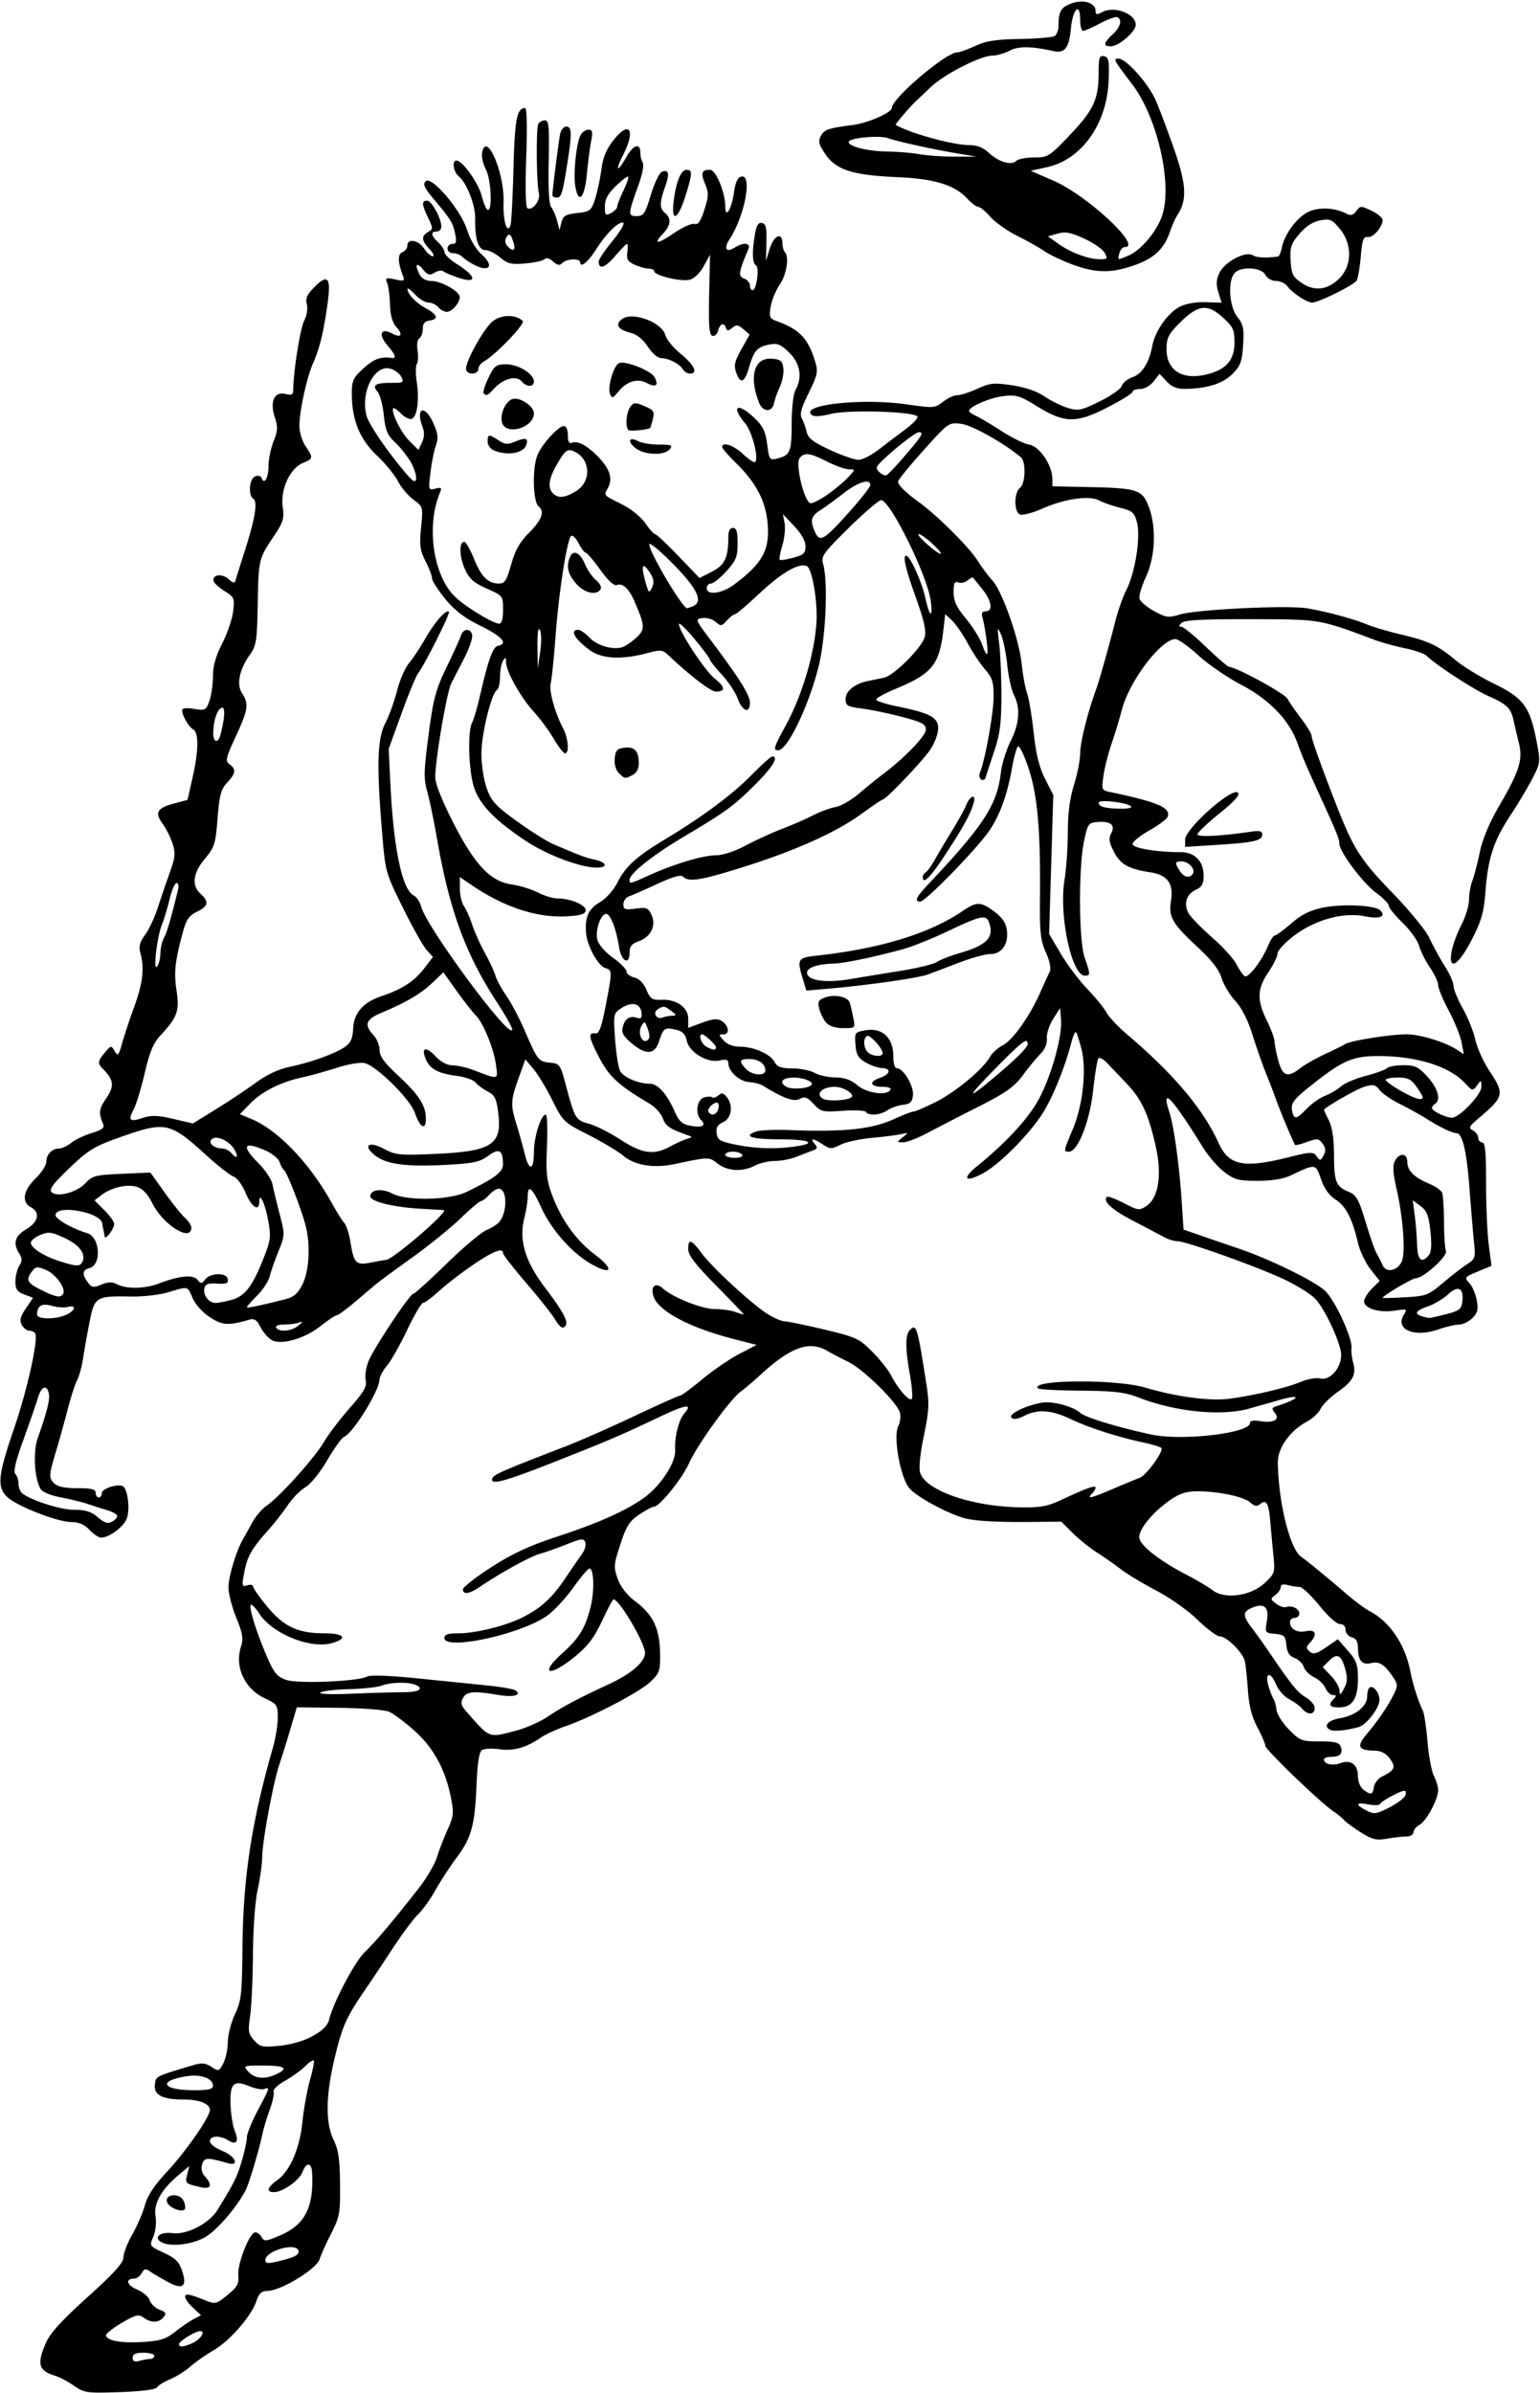 <?xml version="1.0"?>
<svg xmlns="http://www.w3.org/2000/svg" width="467.813" height="726.563" viewBox="0 0 467.813 726.563">
  <path d="M22.5 724.42c-1.805-1.254-4.336-2.602-5.625-2.996-5.18-1.582-5.744-3.5-2.94-10.018 1.259-2.928 4.792-6.812 12.65-13.906 8.081-7.296 10.905-10.42 10.91-12.073.003-1.227 1.233-4.39 2.733-7.032 1.501-2.64 3.215-6.634 3.81-8.874.746-2.807 2.816-5.936 6.664-10.072 5.818-6.254 13.048-16.66 13.048-18.78 0-1.884-3.182-3.169-7.846-3.169-6.528 0-9.214-1.35-8.857-4.454.309-2.682-.113-2.467 11.827-6.028 2.413-.72 3.593-.596 5.365.565 2.178 1.428 2.325 1.383 3.597-1.094.73-1.42 1.347-4.34 1.373-6.487.025-2.148 1.003-5.944 2.173-8.438 1.918-4.088 2.14-6.05 2.267-20.001.195-21.466 2.736-38.182 9.255-60.908.81-2.82 1.471-6.93 1.471-9.136 0-3.8-.21-4.108-3.99-5.885-6.073-2.854-9.153-9.547-7.19-15.624.79-2.447.542-3.974-1.433-8.833-1.313-3.231-2.373-7.385-2.356-9.23.03-3.338 2.355-11.033 4.413-14.603a312.383 312.383 0 002.867-5.157c.982-1.804 3.009-4.125 4.503-5.156 3.929-2.71 14.51-14.517 17.249-19.245 1.289-2.226 4.78-6.818 7.759-10.205 4.413-5.018 5.318-6.601 4.89-8.553-.29-1.317.123-3.949.917-5.849 1.73-4.142 12.547-20.367 13.577-20.367.4 0 4.897-4.062 9.995-9.027 5.097-4.965 10.567-9.58 12.155-10.258 1.588-.677 3.347-1.785 3.909-2.462 2.563-3.089 2.458-10.128-.152-10.128-.658 0-1.961.844-2.894 1.875-.934 1.032-2.044 1.875-2.467 1.875-.424 0-3.206 2.353-6.183 5.228-2.977 2.875-9.626 8.254-14.776 11.953-5.15 3.7-10 7.26-10.781 7.913-.78.653-3.647 3.079-6.371 5.39-2.725 2.313-5.302 4.204-5.728 4.204-.426 0-2.616 1.457-4.866 3.238-4.843 3.833-11.896 5.881-14.834 4.309-1.07-.572-2.613-2.334-3.43-3.916-1.184-2.287-1.904-2.753-3.526-2.279-6.285 1.838-8.13 1.71-11.958-.822-2.166-1.434-4.404-3.924-5.167-5.748-1.549-3.708-1.271-3.641-7.413-1.775-2.578.783-7.64 1.366-11.25 1.296-10.61-.207-11.104.083-12.572 7.388-.693 3.453-1.585 8.439-1.982 11.08-.396 2.64-1.232 5.757-1.857 6.924-.624 1.168-1.91 5.124-2.855 8.792-.945 3.668-2.418 8.99-3.272 11.825-2.498 8.293-2.558 8.99-.914 10.634 1.098 1.098 3.187 1.554 7.112 1.554 4.316 0 5.558.314 5.558 1.406 0 .774.422 1.406.938 1.406s.937-.599.937-1.331c0-1.389 4.946-2.949 6.434-2.03 1.487.92 2.185 7.225 1.091 9.864-1.059 2.556-5.318 5.685-7.74 5.685-.733 0-2.323-1.055-3.535-2.344-1.534-1.633-3.218-2.353-5.554-2.376-4.235-.04-16.468-4.817-19.407-7.578-3.211-3.017-2.865-6.56 2.031-20.794 4.023-11.695 7.474-27.246 6.424-28.945-.264-.427-1.072-.776-1.797-.776-.725 0-1.745-.798-2.268-1.774-.733-1.37-.45-2.51 1.24-5.001l2.19-3.227-2.68-1.01c-2.153-.814-2.678-1.582-2.678-3.919 0-1.598.523-3.744 1.163-4.769.925-1.482.925-2.242 0-3.724-1.98-3.17-1.358-5.338 2.118-7.389 3.708-2.188 4.326-5.124 1.406-6.687-2.892-1.547-2.318-5.104 1.406-8.721 1.805-1.753 3.281-4.009 3.281-5.014 0-2.239 1.719-4.077 3.812-4.077.858 0 2.575-.798 3.814-1.772 1.24-.975 4.056-2.313 6.259-2.973 3.06-.917 3.86-1.55 3.392-2.68-1.448-3.49-1.322-4.526.957-7.883 2.506-3.694 2.289-5.554-1.038-8.88-1.682-1.682-1.594-2.396.617-5.005 1.823-2.152 1.905-2.163 2.958-.396.974 1.635 1.199 1.4 2.245-2.344.639-2.288 2.309-7.315 3.711-11.171 2.606-7.167 3.11-11.571 1.859-16.265-.542-2.032-.211-3.32 1.418-5.523 1.168-1.58 2.89-5.24 3.826-8.131a447.026 447.026 0 013.666-10.74c1.692-4.725 1.808-5.958.836-8.907-.62-1.883-1.962-4.553-2.98-5.934-2.485-3.365-1.712-4.79 3.33-6.138l4.225-1.13 1.516-6.71c1.853-8.207 1.944-13.634.246-14.637-1.405-.83-3.418-4.28-3.418-5.855 0-.648 1.3-.803 3.623-.431 3.443.55 3.677.427 4.688-2.473.585-1.678 1.063-5.039 1.063-7.468 0-3.06.866-6.11 2.821-9.938 1.551-3.037 3.044-7.42 3.318-9.741.466-3.962.313-4.333-2.52-6.094-1.66-1.031-3.188-2.402-3.396-3.046-.635-1.965 2.533-2.452 4.48-.69 1.456 1.317 1.894 1.387 2.183.348.2-.714 1.46-4.73 2.804-8.924 3.098-9.679 3.962-14.908 2.599-15.75-1.666-1.03-1.258-6.131.546-6.823.887-.34 1.747-.119 1.955.504.752 2.256 2.086-.061 2.086-3.624 0-2.021.69-5.401 1.534-7.51 1.298-3.245 1.354-4.382.363-7.384-1.565-4.742-.099-7.86 3.296-7.008 1.83.46 2.308.219 2.314-1.163.024-5.465 2.11-18.711 3.313-21.038.815-1.574 1.16-3.7.822-5.048-.454-1.81.075-2.986 2.382-5.294 4.084-4.083 5.026-2.786 3.88 5.344-1.207 8.575-2.331 13.19-4.32 17.731-1.985 4.54-4.212 14.717-4.203 19.219.003 1.805.844 4.547 1.869 6.094 2.4 3.624 2.375 3.784-.8 5.099-3.916 1.622-6.861 7.997-6.137 13.285.497 3.625.18 4.687-2.663 8.91-4.627 6.874-4.678 7.088-4.925 20.666-.2 11.038-.443 12.643-2.308 15.261-3.27 4.593-4.21 9.126-2.45 11.814 2.118 3.23 1.869 4.93-1.918 13.127-3.045 6.591-3.235 7.444-1.875 8.438 2.064 1.51 1.904 2.725-.734 5.571-1.88 2.029-2.356 3.802-2.914 10.863-.614 7.758-.925 8.747-3.847 12.244-3.646 4.363-4.106 8.124-1.304 10.66 2.626 2.376 2.344 3.756-1.108 5.428-2.359 1.143-3.24 2.393-4.213 5.977-2.473 9.104-2.834 12.377-1.985 17.983.941 6.218.278 8.022-5.069 13.8-1.968 2.126-3.168 5.056-4.608 11.25-1.07 4.605-2.58 9.563-3.355 11.017-1.793 3.366-1.204 3.898 2.835 2.565 2.555-.843 4.517-.776 9.203.314l5.956 1.386 7.031-4.337c3.867-2.386 9.32-6.012 12.117-8.058 3.326-2.433 6.897-4.098 10.323-4.813 6.413-1.339 13.837-4.033 16.806-6.101 1.654-1.151 2.263-2.534 2.405-5.45.238-4.907 3.026-8.047 8.874-9.996 6.041-2.013 9.772-4.47 12.782-8.417l2.587-3.391-1.896-2.079c-1.043-1.143-4.291-6.916-7.218-12.829-5.293-10.691-5.328-10.817-6.342-22.969-1.688-20.238-1.448-28.426.969-33.079 1.138-2.192 2.745-6.622 3.57-9.844.826-3.222 2.466-7.004 3.644-8.405 1.18-1.401 3.435-4.804 5.013-7.562 2.844-4.972 6.294-8.87 7.119-8.044.466.466-7.487 16.334-9.335 18.622-.624.773-2.899 6.273-5.055 12.222l-3.92 10.815.53 10.747c.964 19.53 3.544 31.852 7.063 33.735.893.478 1.89 1.932 2.216 3.231 1.593 6.345 27.65 41.507 27.728 37.417.01-.578-2.012-4.164-4.495-7.969-9.774-14.975-14.605-28.19-18.466-50.51-.847-4.899-2.122-11.016-2.834-13.594-1.133-4.105-1.086-6.261.375-17.344 1.454-11.027 2.164-13.682 5.514-20.625 2.114-4.383 4.075-8.707 4.356-9.61.726-2.329 3.383-2.07 3.383.331 0 1.084-1.125 4.143-2.5 6.797a1490.094 1490.094 0 00-3.854 7.49c-1.364 2.684-4.818 22.875-4.869 28.471-.017 1.853 2.042 7.08 5.352 13.59 6.616 13.01 11.37 18.057 17.89 18.992 2.413.346 5.982 1.444 7.931 2.44 1.95.996 4.662 1.811 6.027 1.811 4.012 0 8.805 2.096 8.497 3.715-.206 1.079-1.765 1.512-6.193 1.723-8.822.418-18.862-2.94-28.516-9.54l-3.515-2.404v3.514c0 1.932.572 4.345 1.272 5.362.7 1.017 1.817 3.537 2.482 5.6.665 2.062 2.37 5.859 3.79 8.437 1.418 2.578 2.89 5.742 3.268 7.031.38 1.29 1.871 4.031 3.315 6.094 1.445 2.062 3.995 6.914 5.667 10.781 3.843 8.886 4.102 9.207 7.697 9.555 2.837.275 3.058.596 4.724 6.851 2.704 10.158 2.961 10.589 6.965 11.666 2 .54 6.318 2.712 9.593 4.83 6.684 4.319 10.137 4.804 15.076 2.117 1.75-.952 4.026-1.991 5.057-2.309 1.875-.577 1.875-.577 0-1.251-5.272-1.895-6.352-2.648-7.264-5.064-.545-1.445-2.37-3.44-4.055-4.433-9.334-5.502-12.239-8.17-15.282-14.041-3.22-6.208-3.418-7.576-1.055-7.27 1.062.137 1.812-1.93 3.06-8.438 2.03-10.574 2.03-10.709-.081-11.379-2.308-.732-5.663-6.916-5.908-10.888-.297-4.807.783-7.101 4.326-9.192 1.796-1.06 4.083-3.65 5.234-5.927 2.46-4.868 5.761-7.86 14.462-13.103 11.399-6.87 20.44-13.583 26.22-19.466 3.078-3.133 5.926-5.696 6.329-5.696 2.125 0 .073 3.353-5.323 8.696-6.578 6.514-8.664 8.026-22.07 16.001-8.942 5.32-15.937 10.919-15.937 12.756 0 1.317-.08 1.337 6.211-1.485 7.697-3.451 16.147-5.952 20.141-5.96 1.983-.004 5.66-1.222 8.88-2.94 3.022-1.613 8.038-3.906 11.147-5.097 3.109-1.19 7.316-3.031 9.35-4.09 2.033-1.06 5.084-2.186 6.78-2.505 1.695-.318 4.882-2.124 7.083-4.014 2.201-1.89 5.478-4.546 7.283-5.904 6.738-5.068 13.125-11.693 13.125-13.615 0-1.643-1.143-2.25-7.266-3.857-3.996-1.05-9.48-2.19-12.187-2.535-4.385-.558-4.922-.87-4.922-2.86 0-2.456 2.719-4.654 6.797-5.496l4.853-1.001c3.038-.627 11.588-9.192 12.398-12.42.453-1.802-.262-5.095-2.389-11.013-3.478-9.677-4.411-13.598-3.237-13.598 1.147 0 4.792 8.081 5.847 12.964 1.247 5.77 2.345 6.209 1.573.63-1.063-7.688-12.312-30.469-15.045-30.469-.715 0-5.137 3.782-9.825 8.404-7.837 7.725-8.466 8.614-7.795 11.015 1.582 5.668.757 22.918-1.514 31.62-3.172 12.157-9.393 24.898-12.157 24.898-1.593 0-1.338-.833 2.293-7.5 4.979-9.139 8.74-21.736 9.343-31.285.407-6.451-1.338-16.541-2.97-17.167-2.475-.95-7.679 2.08-14.384 8.374-3.708 3.48-7.066 6.328-7.463 6.328-.397 0-1.489.848-2.426 1.883-1.562 1.726-1.84 1.76-3.343.399-.902-.817-2.701-1.347-3.998-1.18-2.324.3-2.287.4 2.581 6.867 8.566 11.382 11.798 16.547 11.798 18.855 0 3.407-2.279 2.672-3.674-1.185-.68-1.883-2.875-5.2-4.875-7.37-2.001-2.171-3.638-4.235-3.638-4.586 0-.352-2.11-3.174-4.688-6.272-2.578-3.098-4.687-5.109-4.687-4.469 0 2.208 7.83 14.116 10.882 16.552 3.224 2.573 3.336 3.944.323 3.944-1.551 0-7.763-4.764-14.486-11.109-1.718-1.621-2.268-1.665-6.563-.528-7.713 2.043-13.665 1.695-17.338-1.015-4.483-3.308-6.062-6.098-3.45-6.098.683 0 2.227 1.048 3.431 2.33 2.3 2.448 7.1 3.851 10.01 2.926.947-.301 2.855-1.6 4.24-2.884 2.716-2.52 2.67-3.534-.496-10.884-1.712-3.977-3.633-5.773-5.435-5.081-.823.316-2.688-1.41-5.04-4.667-2.054-2.842-4.04-5.17-4.413-5.172-.374-.003-1.359-1.32-2.19-2.926-.83-1.606-1.847-2.555-2.259-2.11-1.267 1.372-3.703 17.038-4.678 30.083-.51 6.817-1.182 13.413-1.494 14.656-.57 2.273 1.225 8.75 3.813 13.755 1.541 2.98 1.869 7.474.545 7.474-.467 0-2.008-1.977-3.424-4.394s-4.141-6.108-6.056-8.203c-3.978-4.353-8.415-12.27-8.436-15.052-.012-1.559-.171-1.64-.924-.476-.5.773-.915 2.963-.923 4.867-.008 1.903-.423 3.713-.923 4.022-1.717 1.06-4.716 13.348-4.72 19.337-.004 3.336.717 8.009 1.625 10.54 1.405 3.922 2.669 5.298 9.18 9.999 4.154 2.998 9.118 6.12 11.031 6.937 8.312 3.549 9.744 4.083 12.625 4.716 3.659.804 4.035 2.394.566 2.394-4.929 0-15.059-3.797-21.456-8.043-9.727-6.455-14.323-11.278-15.941-16.727-1.557-5.243-1.836-16.68-.47-19.234.499-.931 1.525-4.384 2.281-7.672 2.643-11.497 4.018-15.349 5.587-15.658 3.203-.631 1.306-2.808-5.285-6.065-5.012-2.478-7.875-4.664-10.781-8.238-2.177-2.676-3.958-5.458-3.958-6.182 0-.725-.89-3.064-1.98-5.198-1.682-3.298-1.886-4.831-1.356-10.21.622-6.303.612-6.338-2.332-8.504-1.627-1.196-3.747-3.717-4.712-5.601-.965-1.885-3.863-5.423-6.44-7.862-5.192-4.917-7.555-10.774-7.555-18.73 0-3.894.41-4.791 3.464-7.59 3.154-2.889 5.2-3.67 8.49-3.243 1.743.226 1.438-.748-1.226-3.914-2.746-3.264-1.908-5.318 1.44-3.527 2.794 1.496 3.525.455 1.36-1.937-1.197-1.323-1.824-3.533-1.927-6.803-.085-2.663-.472-5.628-.862-6.589-.634-1.562-.383-1.674 2.386-1.066 2.762.606 3.021.492 2.419-1.067-1.6-4.14-1.658-6.634-.166-7.206.824-.316 1.497-1.22 1.497-2.01 0-2.275 3.382-1.67 5.07.908.845 1.289 2.021 2.343 2.615 2.343.594 0 .162-.976-.96-2.17-2.46-2.618-2.571-4-.42-5.204 1.532-.857 1.532-1.085 0-4.297-1.957-4.105-2.024-5.204-.318-5.204 1.38 0 4.325 5.362 4.325 7.877 0 .824-.632 1.498-1.406 1.498-1.94 0-1.76 1.265.469 3.282 1.031.933 1.875 2.259 1.875 2.946 0 .687 1.652 2.292 3.671 3.567 6.213 3.921 6.423 6.21.384 4.163-1.973-.669-3.957-1.52-4.41-1.894-.453-.374-1.64-.182-2.639.426-1.528.93-2.103.754-3.63-1.109-1.93-2.356-2.462-1.218-.843 1.806.593 1.108 1.961 1.815 3.516 1.817 3.015.004 8.651 3.215 8.609 4.905-.047 1.84-2.365 4.466-3.943 4.466-.783 0-1.948-.632-2.59-1.406-.642-.773-1.98-1.406-2.972-1.406-.993 0-2.84-1.116-4.104-2.48-1.265-1.365-2.286-2.103-2.27-1.641.056 1.568 2.625 4.272 5.55 5.84 3.562 1.91 4.028 3.338 1.218 3.737-1.51.214-2.11.93-2.11 2.523 0 1.222-.468 2.512-1.04 2.866-.594.367-.832 1.935-.553 3.652.268 1.654.174 3.517-.21 4.139-.385.622-.395 3.117-.022 5.544.82 5.337.114 10.503-1.52 11.13-.658.253-2.109-.452-3.223-1.566-1.114-1.114-2.182-1.868-2.374-1.677-.883.883 2.231 7.303 4.777 9.85l2.833 2.832 1.083-2.294c.727-1.541.792-3.06.197-4.624-2.287-6.015.681-7.025 3.287-1.118 1.39 3.148 1.527 4.458.712 6.796-.555 1.594-1.293 5.295-1.64 8.226-.618 5.21-.584 5.317 1.501 4.772 1.818-.476 2.024-.294 1.39 1.233-4.19 10.08-2.087 24.914 4.458 31.459 2.991 2.99 11.628 8.278 13.548 8.292.765.006 1.171-1.457 1.171-4.222 0-4.205-.03-4.243-4.949-6.419-3.984-1.762-5.28-2.922-6.645-5.95-1.71-3.792-1.808-8.244-.182-8.244.484 0 1.798 2.285 2.92 5.077 2.215 5.51 4.286 7.58 7.58 7.58 1.794 0 2.365-.886 3.743-5.797 1.162-4.142 2.622-6.792 5.113-9.283 4.202-4.202 5.175-6.72 3.223-8.34-1.76-1.462-1.968-11.782-.315-15.677 1.4-3.3 6.358-8.716 7.978-8.716.73 0 1.222 1.12 1.222 2.783 0 2.02.365 2.643 1.333 2.272 1.764-.677 4.692.962 8.113 4.542 3.35 3.506 4.218 6.395 2.745 9.146-1.307 2.442-1.603 2.094 4.317 5.067 2.713 1.363 5.761 3.833 7.031 5.698 1.233 1.81 2.562 3.295 2.952 3.298.391.004 3.587 3.006 7.103 6.671l6.393 6.664 3.787-1.931c3.91-1.995 4.976-4.262 4.976-10.577 0-1.771.482-2.696 1.406-2.696 1.063 0 1.406 1.146 1.406 4.685 0 4.066-.447 5.18-3.39 8.438-1.865 2.064-3.974 3.752-4.687 3.752-.714 0-1.298.633-1.298 1.407 0 2.283 4.63 1.667 8.35-1.111 8.608-6.431 10.829-10.484 10.146-18.517-.578-6.803-3.472-12.354-9.543-18.302-2.346-2.299-4.265-4.513-4.265-4.922 0-1.718 3.504-.525 6.384 2.175 1.707 1.6 3.34 2.672 3.629 2.383 1.18-1.18-.895-9.212-3.039-11.759-4.42-5.252-2.369-6.51 2.747-1.686 2.654 2.503 3.42 4.061 3.947 8.038.629 4.74.75 4.909 3.103 4.328 3.907-.964 4.322-1.975 4.342-10.596.012-4.678.511-9.03 1.172-10.204 2.16-3.839 1.43-8.097-1.951-11.374-2.61-2.53-3.576-2.914-6.073-2.415-3.63.726-4.62 1.85-6.088 6.92-1.356 4.685-2.629 5.203-3.9 1.59-.77-2.189-.5-3.402 1.576-7.094l2.503-4.454-1.906-1.632c-1.59-1.362-2.151-1.43-3.39-.406-1.174.968-1.569.98-1.88.053-.607-1.801-1.837-1.392-2.411.802-.286 1.095-1.066 1.787-1.75 1.555-.953-.324-1.174-3.169-.97-12.52l.265-12.102-1.92 3.501c-1.153 2.102-2.866 3.74-4.287 4.096-2.622.658-10.728-1.278-10.728-2.563 0-.448-.76-.816-1.688-.816-.929 0-2.851-.527-4.272-1.171-2.083-.945-2.514-1.672-2.224-3.75.197-1.418.156-2.579-.092-2.579s-1.897 1.691-3.666 3.757c-3.02 3.529-4.933 4.138-4.933 1.572 0-.618 1.9-3.44 4.223-6.271 2.323-2.832 3.769-5.3 3.214-5.485-1.387-.462-5.14 3.22-8.18 8.026-2.45 3.872-4.882 5.863-4.882 3.997 0-1.28-4.088-1.132-5.415.195-.846.845-1.505.739-2.826-.456-1.057-.957-2.061-1.224-2.6-.693-.483.477-3.113 1.06-5.844 1.296-4.237.366-5.359.099-7.635-1.817-1.468-1.235-3.51-2.246-4.537-2.246-2.085 0-3.188-3.494-3.048-9.65.09-3.946-2.565-10.741-4.974-12.73-1.64-1.353-2.156-4.807-.718-4.807 1.826 0 6.703 6.843 7.7 10.805.582 2.307 1.429 4.195 1.883 4.195 1.396 0 .915-9.297-.637-12.298-.804-1.556-1.332-3.717-1.172-4.801 1.09-7.385 6.845 5.594 6.542 14.755-.188 5.684 1.08 9.899 2.107 7.005.27-.759.673-8.458.896-17.11.39-15.133 1.036-18.489 3.56-18.489.516 0 .647 6.036.324 14.926-.33 9.062-.192 15.143.35 15.478 1.488.92 4.036-2.375 3.497-4.523-.755-3.008-.887-19.935-.165-21.102.35-.566 1.259-1.029 2.021-1.029 1.167 0 1.344 1.975 1.117 12.512-.176 8.162.093 12.97.773 13.828.573.724 1.372 2.582 1.775 4.13l.733 2.812.606-2.344c.505-1.955 1.3-2.421 4.787-2.813 3.901-.437 4.262-.717 5.393-4.18.666-2.04 1.535-6.079 1.931-8.973.532-3.886 1.538-6.282 3.845-9.152 4.755-5.917 6.605-2.855 2.79 4.621-2.554 5.008-1.81 5.613.924.75 2.172-3.865 4.298-4.49 4.298-1.264 0 .986.329 2.299.73 2.918.402.62-.152 3.572-1.23 6.562-3.301 9.156-3.334 9.656-.638 9.656 2.106 0 2.575-.7 4.324-6.46 1.08-3.554 2.584-6.7 3.343-6.991 2.116-.812 2.402.561.961 4.607-1.709 4.796-1.706 6.482.01 7.906 1.964 1.63 1.754 3.729-.629 6.265-3.158 3.361-1.71 3.265 3.442-.23 2.578-1.748 5.344-2.975 6.147-2.726 1.075.334 1.86-.797 2.977-4.292 1.32-4.128 1.349-5.15.218-7.856-1.396-3.34-1.063-4.286 1.507-4.286 1.77 0 4.62 6.871 4.62 11.136 0 3.947 1.917.906 2.647-4.2.467-3.268 1.118-4.66 2.284-4.884 3.395-.654.95 12.08-3.673 19.136-1.8 2.747-.964 4.04 1.584 2.449 2.783-1.738 5-1.47 4.162.504-2.965 6.993-3.139 8.184-1.296 8.876.985.37 1.791 1.32 1.791 2.11 0 .79.367 1.436.815 1.436 1.173 0 2.118-6.846 1.038-7.514-1.118-.69-1.25-3.883-.381-9.17.496-3.016 1.042-3.95 2.173-3.717 1.208.25 1.481 1.436 1.36 5.904l-.15 5.59 1.173-3.75c1.251-4 3.797-5.119 3.844-1.69.016 1.133.332 2.363.703 2.735 1.412 1.411.588 6.792-1.516 9.892-1.205 1.776-2.447 4.807-2.76 6.736-.517 3.186-.338 3.591 1.957 4.421 6.83 2.472 9.415 5.209 11.56 12.247.935 3.062.739 4.011-1.964 9.5-2.328 4.73-2.788 6.493-2.046 7.848.526.962 1.182 2.804 1.457 4.093.387 1.811 1.997 3.036 7.087 5.39 3.622 1.676 7.536 3.02 8.696 2.985 1.161-.034 3.85-1.405 5.976-3.047a698.503 698.503 0 018.207-6.215c2.388-1.776 4.023-3.549 3.633-3.94-1.48-1.48-20.766-2.058-26.087-.782-3.67.881-5.437.946-6.156.228-3.048-3.048 15.564-5.01 29.11-3.069 8.07 1.157 8.468 1.128 10.919-.8 1.398-1.1 3.353-2 4.343-2 .99 0 3.742-.885 6.116-1.966 3.827-1.744 5.02-1.862 10.532-1.044 3.98.591 7.515 1.805 9.83 3.375 1.987 1.35 5.19 2.925 7.116 3.502 3.178.952 4.073.768 9.682-1.993 3.4-1.674 6.42-3.8 6.714-4.724.293-.924 1.755-2.107 3.248-2.627 2.93-1.021 5.012-4.32 6.002-9.508.864-4.528 4.678-9.973 8.297-11.845 1.87-.967 4.901-1.509 7.892-1.411l4.855.158-.972-3.167c-.735-2.397-.659-3.828.316-5.88 1.587-3.344 7.892-6.698 10.094-5.37 1.24.75 3.91.883 7.717.389.322-.042.833-1.237 1.136-2.655.841-3.948 4.026-8.488 7.387-10.532 3.12-1.898 8.397-1.817 12.296.188 1.28.658 2.033.451 2.958-.813 1.181-1.616 1.401-1.62 4.61-.09 1.854.884 3.37 2.153 3.37 2.82 0 2.128-2.896 5.44-4.523 5.171-1.292-.213-1.663.825-2.098 5.875-.29 3.374-.869 6.686-1.285 7.36-.838 1.355-11.551 6.66-13.454 6.661-1.624.001-6.007-2.858-7.52-4.905-.674-.91-2.241-1.657-3.483-1.657-1.298 0-2.684-.796-3.261-1.875-1.245-2.326-7.584-2.626-9.395-.444-2.058 2.48-1.551 10.125.874 13.2 1.834 2.325 2.087 3.555 1.769 8.6-.32 5.072-.772 6.29-3.262 8.778-2.94 2.94-7.707 4.431-14.432 4.513-2.384.03-3.978-.625-5.52-2.266l-2.166-2.306-1.815 2.306c-1.037 1.32-2.789 2.307-4.09 2.307-1.251 0-2.276.378-2.276.84 0 .46-3.473 2.614-7.72 4.784-9.49 4.85-12.974 4.773-21.477-.475-5.058-3.122-6.176-3.454-10.084-2.991-4.069.482-10.386 3.208-10.4 4.488-.003.304.971.998 2.165 1.542s4.675 2.616 7.735 4.604c3.06 1.988 6.816 3.825 8.349 4.083 3.128.526 7.01 6.207 7.048 10.312l.022 2.344 11.01.239c14.854.321 16.244.773 18.235 5.922 2.377 6.148 2.03 15.157-.818 21.323-1.267 2.741-2.167 5.689-2.002 6.55.166.861 2.132 2.575 4.368 3.809 3.712 2.048 4.403 2.142 7.944 1.08 5.137-1.538 32.582-2.875 38.564-1.878 6.007 1.002 14.094 3.182 18.311 4.936 1.805.751 6.446 2.113 10.313 3.026 8.351 1.972 11.292 3.362 16.643 7.866 2.207 1.858 7.47 5.065 11.696 7.127 8.88 4.334 10.828 6.998 12.844 17.574 1.178 6.177 1.147 6.437-1.348 11.25-1.404 2.71-4.413 7.74-6.685 11.18-5.022 7.6-6.763 12.918-7.526 22.989-.481 6.345-1.192 8.87-4.09 14.531-4.052 7.916-7.198 9.899-6.229 3.926.32-1.971 1.648-5.64 2.951-8.15 1.303-2.512 2.369-5.977 2.369-7.7 0-1.724.448-4.312.995-5.751.547-1.44 1.58-5.398 2.295-8.796.843-4.006 2.923-8.96 5.916-14.085 6.091-10.43 7.207-13.997 5.946-19.001a229.145 229.145 0 01-1.58-6.712c-.829-3.894-1.985-5.035-7.62-7.528-4.541-2.008-16.127-9.549-18.84-12.262-.646-.646-3.6-1.672-6.565-2.28-2.965-.61-7.078-1.74-9.14-2.513-17.02-6.379-16.388-6.273-37.688-6.317-14.698-.031-20.18.263-21.047 1.13-.87.87-.885 1.171-.06 1.171.61 0 3.965 2.739 7.452 6.085 3.488 3.347 6.667 6.089 7.065 6.094 2.11.026 16.846 8.053 17.694 9.637.546 1.021 2.427 3.735 4.179 6.03 1.752 2.295 3.185 4.66 3.185 5.253 0 1.058 2.531 8.157 7.25 20.339 5.365 13.848 7.504 17.236 17.198 27.244 5.336 5.508 10.304 11.582 11.364 13.893 1.036 2.258 3.105 6.032 4.598 8.386 1.494 2.355 2.715 5.114 2.715 6.132 0 1.017 1.26 4.083 2.801 6.812 1.54 2.73 3.247 6.982 3.792 9.45.546 2.47 2.45 6.698 4.231 9.397 4.752 7.2 4.595 7.878-3.38 14.633-2.78 2.354-2.961 2.77-1.546 3.562.881.493 1.602 1.509 1.602 2.256 0 .748.536 1.36 1.19 1.36.904 0 1.189 3 1.18 12.422-.005 6.832.363 15.266.82 18.741l.83 6.32-3.65 1.513c-4.688 1.943-4.688 1.944-2.943 3.889.812.905 1.763 3.189 2.113 5.074.513 2.766.257 3.807-1.327 5.39-1.08 1.08-2.912 1.97-4.072 1.977-1.16.007-3.994.67-6.298 1.472-7.311 2.546-13.242-.004-10.442-4.487 1.073-1.718.917-1.783-2.9-1.213-4.66.696-9.188-.702-9.188-2.836 0-.81 1.066-2.538 2.369-3.841l2.369-2.369-2.781-3.511c-1.53-1.932-3.262-5.593-3.849-8.136-1.68-7.277-3.635-11.035-6.795-13.061-1.931-1.238-3.429-3.341-4.408-6.193-1.636-4.759-1.55-4.749-9.282-1.08-2.179 1.034-5.69 1.596-9.97 1.596-5.833 0-7.02-.316-10.14-2.696-1.944-1.482-4.887-4.886-6.54-7.564-9.282-15.04-12.808-18.718-10.117-10.556 1.351 4.098 3.013 16.085 3.722 26.84l.578 8.785 6.094 2.114c3.352 1.163 7.992 2.751 10.312 3.529 9.726 3.259 24.047 10.288 26.797 13.152 3.109 3.239 8.177 14.411 7.814 17.229-.122.945.095 2.848.481 4.23 1.05 3.748.03 5.729-4.647 9.025-2.325 1.639-4.674 3.96-5.22 5.156-.545 1.197-2.466 2.97-4.268 3.941-5.033 2.71-8.778 7.997-8.724 12.314.152 12.1 3.723 26.485 7.12 28.684 1.355.877 7.87 6.22 13.805 11.32 2.51 2.158 5.674 4.501 7.031 5.207 6.093 3.169 10.758 10.13 12.334 18.404.712 3.739 2.38 8.96 3.777 11.819.405.828 1.036 5.047 1.402 9.375.367 4.328 1.245 9.008 1.952 10.4.706 1.393 1.284 3.317 1.284 4.277 0 2.749-3.576 9.439-5.633 10.54-1.027.55-1.867 1.572-1.867 2.273 0 .7-.95 1.28-2.11 1.286-1.16.007-3.836.309-5.947.672-3.248.558-4.475.26-7.969-1.942-2.272-1.43-4.552-3.103-5.068-3.716-.515-.614-1.965-1.8-3.222-2.636-3.86-2.569-20.684-18.751-20.684-19.896 0-.593-1.086-3.121-2.413-5.618-1.695-3.187-2.55-6.51-2.872-11.155-.252-3.639-.658-7.595-.902-8.79-.55-2.695-5.51-7.67-7.646-7.67-.87 0-3.914-2.272-6.765-5.048-2.88-2.805-8.407-6.723-12.435-8.817-3.989-2.072-8.84-4.985-10.781-6.472-1.942-1.487-5.299-3.838-7.461-5.224-2.162-1.386-5.454-4.043-7.315-5.904l-3.383-3.383-9.091.094c-10.856.112-17.624-.302-20.811-1.274-5.405-1.647-14.16-6.474-16.251-8.958-2.781-3.306-5.007-15.83-3.36-18.908.561-1.048.785-2.843.497-3.99-.774-3.085-11.082-13.236-15.742-15.501-2.228-1.084-5.105-2.587-6.394-3.341-5.427-3.175-11.124-1.105-20.364 7.4-2.176 2.004-4.817 4.245-5.868 4.981-3.064 2.146-13.256 16.241-15.637 21.625-2.1 4.75-9.037 13.345-10.77 13.345-.462 0-2.442 1.061-4.402 2.358-2.984 1.975-3.92 3.445-5.753 9.034-2.047 6.244-2.098 6.925-.789 10.532.92 2.538 2.815 4.928 5.538 6.986 5.2 3.93 7.195 8.183 7.306 15.58.08 5.363-.14 6.009-2.947 8.683-3.293 3.136-17.848 10.74-25.803 13.48-2.727.94-6.102 2.496-7.5 3.458-4.443 3.057-8.231 4.125-12.52 3.529-2.247-.312-4.648-.193-5.335.266-.86.573-1.375 3.854-1.648 10.5-.503 12.243-1.566 16.164-5.971 22.033-1.95 2.597-4.862 7.056-6.472 9.91-1.61 2.853-4.014 6.208-5.34 7.454-1.327 1.246-4.767 5.857-7.645 10.247-2.878 4.39-6.106 9.247-7.174 10.794-6.911 10.013-7.978 12.268-10.33 21.833-2.917 11.863-3.05 20.458-.4 25.775 1.358 2.723 1.79 5.765 1.867 13.125.092 8.908-.1 9.973-2.746 15.204-1.565 3.094-3.118 6.537-3.451 7.65-.917 3.064-11.846 9.694-15.98 9.694-1.677 0-2.468.75-3.233 3.066-1.49 4.517-8.03 12.04-12.985 14.935-2.383 1.393-5.585 3.632-7.116 4.975-1.53 1.343-4.28 3.068-6.109 3.832-1.83.764-3.624 1.872-3.989 2.462-.41.665-4.699 1.212-11.283 1.44-10.031.346-10.802.24-13.901-1.915zm23.203-8.157c.645-.007 1.172-.435 1.172-.95 0-.516-1.477-.938-3.281-.938-2.397 0-3.282.408-3.282 1.516 0 1.114.56 1.365 2.11.95 1.16-.311 2.637-.571 3.281-.578zm12.795-4.827c2.44-1.112 4.048-3.623 2.32-3.623-1.427 0-6.443 3.076-6.443 3.952 0 1.027 1.389.916 4.123-.33zM53.238 708c1.914-1.5 4.459-3.242 5.654-3.87l2.174-1.14-2.408-2.231c-1.324-1.228-2.408-2.723-2.408-3.324 0-1.138 1.23-.92 6.293 1.114 2.825 1.135 3.232 1.03 6.563-1.698 2.983-2.444 3.508-3.403 3.286-6.012-.3-3.53 3.434-12.986 5.14-13.01.618-.008 1.501.657 1.962 1.48.752 1.342 1.322 1.286 5.604-.556 7.563-3.254 10.253-8.508 9.72-18.987-.163-3.218-1.76-3.345-2.943-.235-.963 2.534-6.019 6.085-8.672 6.09-2.403.005-2.005-1.484.964-3.598 3.934-2.801 6.862-9.56 7.707-17.792.406-3.96 1.442-9.67 2.3-12.691.86-3.02 1.37-5.683 1.137-5.916-.233-.234-1.419.569-2.634 1.784-1.214 1.215-3.966 3.196-6.114 4.404-2.148 1.207-3.71 2.705-3.47 3.329.239.623-.252 2.991-1.09 5.262-.84 2.27-1.85 5.605-2.247 7.41-1.272 5.782-4.154 15.41-5.193 17.343-2.85 5.307-8.653 12.023-12.17 14.084-4.064 2.381-10.918 3.13-13.529 1.475-2.298-1.455-.101-3.109 3.512-2.644 4.397.565 11.141-2.918 13.707-7.079 5.048-8.186 5.97-10.05 7.388-14.927.841-2.893 1.529-6.11 1.529-7.147 0-1.038 1.477-4.67 3.281-8.072 3.705-6.984 3.78-7.228 1.985-6.54-.714.274-2.766-.116-4.561-.866-4.74-1.98-5.9-.837-5.674 5.595.103 2.942.687 6.555 1.298 8.03 1.33 3.213.51 4.38-1.984 2.821-2.528-1.579-5.595-1.427-5.595.278 0 .777 1.687 2.089 3.75 2.914 4.032 1.614 5.439 4.81 1.64 3.728-6.23-1.775-7.061-1.737-7.724.35-.417 1.315-.117 2.627.843 3.688 2.327 2.571 1.87 3.962-1.087 3.314-4.875-1.068-5-1.18-4.32-3.883l.646-2.578-3.202 2.691c-5.354 4.5-7.645 8.584-7.045 12.56.294 1.954-.006 4.671-.69 6.246-1.203 2.77-1.182 2.802 3.199 4.832 3.522 1.631 4.64 2.74 5.551 5.5 1.588 4.812.259 5.839-4.34 3.353-1.995-1.079-4.388-2.484-5.318-3.123-1.404-.966-1.849-.885-2.625.478-.513.903-1.52 1.641-2.238 1.641-2.8 0-2.322 1.984.793 3.285 1.804.754 3.558 2.246 3.898 3.315.34 1.07 1.681 2.35 2.982 2.844 1.958.745 2.167 1.14 1.212 2.29-1.439 1.733-3.785 1.78-6.055.12-1.52-1.112-2.363-.907-6.722 1.64-2.74 1.602-4.855 3.322-4.699 3.824.498 1.6 4.65 2.312 11.195 1.918 5.268-.317 6.96-.852 9.843-3.111zm-.972-37.763c-2.415-1.406-2.043-3.674.602-3.674 2.03 0 3.382 1.53 3.382 3.826 0 1.125-1.919 1.051-3.984-.152zm34.47 15.81c2.99-.8 4.171-1.568 3.96-2.578-.57-2.729-10.071-.085-10.071 2.803 0 1.19.954 1.155 6.11-.224zm-22.049-52.733c0-2.215-3.6-3.55-7.841-2.908-9.056 1.37-7.72 4.243 1.982 4.267 4.527.011 5.86-.298 5.86-1.359zm19.175-3.464c3.963-1.806 2.724-2.663-3.851-2.663-6.18 0-6.223.018-4.542 1.875 1.914 2.116 4.87 2.393 8.393.788zm11.21-11.668c2.915-1.629 4.5-3.215 4.9-4.904 1.222-5.158 7.796-17.63 10.807-20.502 3.202-3.055 8.724-9.589 16.41-19.418 2.387-3.052 4.871-7.27 5.522-9.375.65-2.105 2.11-5.89 3.245-8.413 1.848-4.111 1.954-5.121 1.024-9.755-1.733-8.63-5.277-15.119-11.095-20.316-2.905-2.595-6.373-5.183-7.707-5.752-1.334-.569-8.183-1.102-15.22-1.185l-12.794-.152-2.015 6.81c-1.109 3.747-2.593 8.499-3.299 10.561-1.803 5.27-5.156 23.334-5.195 27.988-.019 2.138-.637 6.63-1.374 9.981-.781 3.553-1.382 11.76-1.442 19.687-.055 7.477-.443 15.915-.86 18.75-.672 4.563-.53 5.41 1.24 7.362 1.821 2.008 2.516 2.153 7.772 1.623 3.557-.358 7.425-1.505 10.08-2.99zM426.884 545.2c.306-.798.182-1.45-.276-1.45-1.207 0-7.02 3.151-7.399 4.01-.177.402-1.759.46-3.516.13-3.854-.722-4.107.009-.633 1.83 2.331 1.22 2.952 1.143 6.914-.865 2.395-1.213 4.604-2.858 4.91-3.655zm-9.528-2.598c.164-1.148 1.284-2.575 2.488-3.173 3.857-1.916 4.255-2.824 2.37-5.411-1.182-1.622-2.655-2.41-4.559-2.44-4.996-.078-5.645-1.251-2.661-4.81 3.585-4.276 6.261-8.165 8.202-11.918 1.446-2.795 1.467-3.34.21-5.259-2.698-4.117-4.371-5.245-6.857-4.621-2.783.698-4.014-.726-4.036-4.667-.01-1.87-.574-2.812-1.889-3.156-1.038-.272-1.875-1.28-1.875-2.256 0-1.091-.66-1.766-1.729-1.766-.986 0-3.665-2.415-6.24-5.625-2.481-3.094-5.184-5.63-6.006-5.638-.821-.007-2.443-.267-3.603-.578-1.368-.367-2.11-.151-2.11.613 0 .648-.738 1.725-1.64 2.395-1.55 1.15-1.536 1.297.234 2.655 1.031.79 2.403 1.252 3.047 1.025 1.752-.617 3.985.488 3.985 1.972 0 .718-.633 1.306-1.407 1.306-.773 0-1.406.548-1.406 1.219 0 2.165 2.073 3.382 4.824 2.832 3.041-.608 3.58.896 1.246 3.475-1.255 1.387-1.261 1.72-.053 2.722 1.112.924 2.059.673 4.945-1.312l3.57-2.455 3.046 3.478c2.647 3.022 3.047 4.155 3.047 8.639 0 6.011-1.732 8.59-5.77 8.59-2.86 0-3.344-.824-1.542-2.626.875-.875.82-1.125-.247-1.125-.754 0-1.788-.947-2.297-2.105-.509-1.158-2.06-2.645-3.448-3.306-1.387-.66-2.795-2.057-3.127-3.104-.332-1.048-1.595-2.28-2.805-2.741-1.586-.603-2.284-1.7-2.498-3.93-.264-2.749-.646-3.128-3.416-3.394-3.076-.295-3.11-.349-2.496-3.982.727-4.301-.913-5.582-4.85-3.789-2.619 1.194-2.49 2.424.68 6.524 1.057 1.366 2.923 3.96 4.147 5.765 7.369 10.866 9.246 13.212 11.756 14.695 1.533.906 2.788 2.4 2.788 3.32 0 2.065-2.16 2.181-3.801.204-.67-.807-2.443-2.1-3.939-2.874s-3.332-2.873-4.08-4.664c-1.624-3.884-3.395-3.45-2.248.551.437 1.523 1.118 3.293 1.513 3.932.396.64.829 2.195.964 3.457.134 1.262 1.828 3.917 3.764 5.9 3.334 3.413 3.827 3.604 9.323 3.604 4.44 0 5.938.35 6.376 1.49.812 2.118-.124 3.197-2.771 3.197-1.259 0-2.288.377-2.288.838 0 1.381 2.684 1.977 4.979 1.105 3.124-1.188 5.333.411 5.333 3.86 0 1.66.7 3.429 1.64 4.142 2.301 1.747 2.874 1.608 3.217-.78zm-13.06-17.275c-2.552-1.052-1.043-2.996 2.812-3.625 4.598-.75 8.204-3.63 8.204-6.553 0-1.113.277-2.302.616-2.64 1.052-1.053 3.134 1.358 3.134 3.628 0 2.45-3.964 7.6-6.37 8.274-3.403.955-7.275 1.377-8.396.916zm-247.568.181c2.886-.752 7.088-2.585 9.338-4.074 4.968-3.29 9.339-5.614 18.8-10 6.928-3.211 11.07-6.788 11.07-9.56 0-3-7.81-16.249-9.578-16.249-.22 0-1.798 2.975-3.504 6.612-2.374 5.06-4.303 7.59-8.22 10.78-7.803 6.357-11.03 5.448-3.776-1.062 5.026-4.51 6.852-7.465 8.476-13.707 1.293-4.974 1.122-11.998-.293-11.998-.414 0-2.65 2.658-4.967 5.906-2.318 3.249-5.918 7.087-8 8.53C157.918 496.34 135 501.25 135 497.344c0-1.047 1.105-1.406 4.318-1.406 5.274 0 14.4-2.284 19.532-4.888 5.542-2.812 8.868-5.868 12.89-11.844 1.96-2.915 4.247-6.243 5.08-7.396.834-1.153 1.271-2.734.972-3.514-.471-1.227-1.21-1.15-5.496.566-2.724 1.091-6.429 2.403-8.233 2.914-3.081.873-11.95 5.749-18.282 10.05-3.204 2.178-5.158 2.463-5.152.752.003-.644 3.873-3.663 8.6-6.708 6.354-4.093 11.547-6.507 19.917-9.259 12.556-4.127 20.67-7.733 26.323-11.698 5.085-3.567 9.836-10.762 9.633-14.59-.218-4.098 1.066-9.213 2.81-11.188 2.665-3.022.481-2.719-7.422 1.03-11.99 5.688-15.088 7.015-31.909 13.664-15.493 6.125-19.898 7.284-18.998 5 .439-1.114 3.47-2.432 21.98-9.557 4.382-1.687 13.897-5.87 21.143-9.295 7.245-3.425 13.507-6.227 13.913-6.227.407 0 3.41-2.215 6.672-4.922 3.263-2.707 8.32-6.17 11.237-7.694l5.304-2.771-6.87-1.76c-13.228-3.39-22.67-8.327-24.344-12.732-1.188-3.124.428-4.742 2.691-2.694 3.096 2.802 11.914 6.305 15.896 6.314 2.157.005 5.005.42 6.328.923 1.322.503 2.405.81 2.405.683 0-.128-3.797-4.083-8.438-8.79-6.265-6.356-8.438-9.187-8.438-10.996 0-3.33.93-3.035 4.145 1.31 3.253 4.397 15.41 15.55 20.155 18.49 1.846 1.144 4.127 2.094 5.069 2.11.942.016 6.336 1.132 11.987 2.48 9.58 2.287 10.56 2.738 14.49 6.667 2.317 2.318 4.892 5.538 5.722 7.157 2.169 4.23 5.724 8.258 6.37 7.214.303-.491.04-3.762-.586-7.27-1.42-7.957-1.43-12.203-.03-13.603 2.01-2.01 2.262-1.194 4.993 16.134.972 6.166.881 8.135-.738 16.001-1.173 5.699-1.569 9.801-1.085 11.25 1.812 5.421 15.786 10.218 30.412 10.438 6.175.093 8.248-.296 12.713-2.385 7.453-3.486 10.134-4.437 10.134-3.593 0 .4-.507 1.233-1.125 1.851-1.723 1.723-.229 1.37 6.592-1.556 3.438-1.475 6.973-2.932 7.854-3.238 2.076-.72 7.565-8.282 6.62-9.12-.397-.353-2.832-1.092-5.41-1.643-7.839-1.675-16.599-4.493-22.031-7.087-5.914-2.824-10.112-3.117-14.217-.994-1.947 1.006-3.181 1.178-3.827.532-1.069-1.068 4.3-3.7 9.27-4.544 3.24-.55 9.329 1.084 11.684 3.135 1.593 1.387 11.33 4.347 21.465 6.526 9.386 2.018 30-.377 30-3.485 0-.704 1.093-.906 3.127-.576 4.11.667 6.134-.483 4.441-2.523-1.023-1.233-.94-1.555.53-2.023 7.257-2.311 7.904-3.878.757-1.836-2.55.729-6.587 1.877-8.971 2.55-8.502 2.404-22.4 1.036-33.634-3.312-4.261-1.649-7.316-2.013-17.59-2.1-6.839-.057-12.698-.368-13.021-.691-2.67-2.67 23.567-2.881 32.486-.262 9.776 2.871 19.91 4.197 25.826 3.377 7.869-1.09 17.248-3.316 21.566-5.12 2.024-.846 4.603-1.306 5.732-1.023 3.542.889 7.336-4.303 6.29-8.608-1.186-4.886-5.14-12.908-7.669-15.561-1.39-1.458-5.69-4.136-9.558-5.952-8.27-3.881-29.645-11.518-32.344-11.555-1.031-.014-2.806-.547-3.943-1.184-1.138-.637-5.275-2.813-9.195-4.836-6.607-3.41-9.6-6.084-8.283-7.4.3-.3 2.609.534 5.132 1.853 4.272 2.234 4.74 2.299 6.818.937 3.732-2.445 4.846-9.389 2.906-18.112-2.182-9.805-4.293-14.354-8.901-19.183a5811.406 5811.406 0 01-5.91-6.2c-1.097-1.153-2.27-1.786-2.61-1.407-.338.38-1.06 4.75-1.603 9.712-1.036 9.474-4.636 18.634-7.321 18.634-1.716 0-1.708-.044 1.13-6.787 3.1-7.364 4.26-18.208 2.62-24.481-.655-2.503-1.4-4.76-1.656-5.017-.257-.256-.941 1.37-1.52 3.613-1.834 7.094-5.59 16.302-8.565 20.993-4.079 6.43-13.073 15.496-18.06 18.202-5.514 2.992-6.655 1.763-1.924-2.074 8.42-6.828 14.882-13.709 18.267-19.449 3.958-6.71 7.73-19.77 7.277-25.194l-.284-3.4-2.104 3.282c-1.157 1.805-2.016 4.447-1.909 5.873.123 1.63-.583 3.369-1.904 4.687-1.154 1.153-3.566 4.076-5.358 6.495-2.666 3.598-5.091 5.326-13.335 9.5-5.543 2.805-12.546 6.416-15.563 8.023-3.017 1.607-6.392 2.909-7.5 2.892-2.002-.03-2.003-.038-.14-1.517 1.83-1.452 1.819-1.475-.468-.954-1.289.294-5.297.8-8.906 1.126-3.61.325-7.894 1.264-9.521 2.086-2.725 1.377-3.148 1.371-5.358-.077-2.969-1.945-4.003-2.019-2.474-.176.946 1.14.839 1.508-.589 2.013-.96.34-3.168 1.189-4.907 1.886-1.739.697-4.692 1.27-6.563 1.274-1.87.003-4.61.636-6.086 1.406-3.791 1.977-8.348 1.74-11.308-.588-2.642-2.078-2.677-2.077-13.194.147-6.276 1.327-12.016.384-15.497-2.545-1.567-1.318-6.315-4.158-10.551-6.31-7.54-3.83-7.771-4.05-10.983-10.497-1.805-3.623-4.394-7.905-5.754-9.517l-2.472-2.932-1.913 5.337c-2.579 7.197-2.64 8.276-.817 14.243.867 2.836 2.015 6.95 2.552 9.14 1.312 5.356 2.779 5.045 2.779-.588 0-4.575 2.156-11.365 3.608-11.365.424 0 .587 4.325.362 9.61-.35 8.223-.117 10.385 1.623 14.99 2.84 7.513 7.305 13.676 13.026 17.978 5.804 4.365 5.128 6.324-1.001 2.898-5.944-3.322-12.204-10.329-15.349-17.181-2.843-6.194-4.144-7.26-4.144-3.397 0 1.318-.461 4.228-1.025 6.465-1.71 6.796.178 13.13 6.342 21.267 5.29 6.983 6.989 10.076 6.236 11.355-.762 1.293-1.762.724-3.297-1.875-.838-1.419-4.726-6.317-8.64-10.885-3.914-4.57-7.116-8.682-7.116-9.14 0-1.797-2.967-.649-9.082 3.513-3.513 2.391-8.17 5.977-10.35 7.969-2.18 1.991-4.375 3.621-4.878 3.621-.503 0-2.661 3.678-4.797 8.173-2.135 4.495-4.897 9.379-6.138 10.853-1.24 1.474-2.27 3.386-2.287 4.249-.07 3.43-8.091 16.356-10.794 17.394-.666.255-2.94 3.424-5.052 7.041-2.175 3.724-5.064 7.3-6.66 8.242-1.55.916-3.954 3.361-5.344 5.435-1.39 2.073-4.067 5.493-5.95 7.6-5.055 5.656-6.384 8.005-7.299 12.9-.762 4.078-.69 4.373.934 3.857.968-.307 1.759-.156 1.759.335s1.92 3.224 4.265 6.074c5.053 6.138 9.363 8.16 17.395 8.16 6.137 0 7.3 1.593 2.185 2.995-6.528 1.79-18.008-2.898-21.944-8.959-1.274-1.963-2.469-3.114-2.655-2.557-.421 1.265 2.131 9.163 5.247 16.23 1.969 4.47 2.917 5.55 5.664 6.456 3.657 1.207 21.755.445 24.514-1.032.992-.53 6.874-.313 15.57.575 7.688.786 17.176 1.75 21.085 2.144 3.91.394 7.638 1.044 8.285 1.444 2.304 1.424-.465 2.197-5.08 1.419-7.529-1.27-9.68-1.085-10.758.929-.77 1.438-.573 2.296.912 3.984 7.406 8.425 6.7 8.148 15.169 5.942zm-34.15-11.682c4.76.011 6.483-1.151 3.438-2.32-2.219-.85-7.461-.686-10.103.319-1.283.487-5.705.968-9.825 1.067-4.121.1-8.056.554-8.744 1.01-.743.493 3.127.644 9.53.371 5.93-.252 12.996-.453 15.703-.447zm286.097-6.941c-1.211-4.388-2.472-5.068-4.9-2.64l-1.972 1.971 2.536 2.647c1.394 1.455 2.552 3.467 2.573 4.47.031 1.53.25 1.43 1.367-.623 1.01-1.858 1.105-3.26.396-5.825zm-24.445-26.26c3.048-2.885 3.121-3.128 2.577-8.594a781.144 781.144 0 01-.925-10.002c-.464-5.544-1.212-6.88-3.015-5.383-1.053.874-1.704.784-3.029-.415-1.957-1.771-9.704-3.418-16.076-3.418-3.284 0-5.383.661-8.177 2.578-5.424 3.72-9.847 9.138-9.483 11.614.349 2.38 6.251 6.98 14.262 11.116 3.037 1.568 6.623 3.695 7.97 4.726 3.75 2.875 11.681 1.766 15.896-2.222zM35.625 460.324c0-.474-1.371-1.269-3.047-1.767a180.85 180.85 0 01-5.86-1.87c-1.546-.53-5.24-1.439-8.206-2.018-3.384-.662-5.722-1.668-6.274-2.7-1.826-3.41-2.215-11.243-.763-15.341 2.697-7.613 3.72-11.64 3.39-13.348-.59-3.042-2.254-2.466-3.352 1.16-.587 1.941-2.586 7.715-4.441 12.831-2.31 6.368-3.07 9.606-2.41 10.266.53.53.963 1.882.963 3.004 0 1.123.527 2.442 1.172 2.93 2.912 2.208 11.675 4.967 15.776 4.967 3.412 0 5.148.549 7.132 2.255 1.963 1.689 3.037 2.034 4.271 1.373.907-.485 1.649-1.27 1.649-1.742zm54.899-57.744c1.665-1.357 1.674-1.437.102-.938-.944.3-2.973.545-4.508.545-1.622 0-2.548.393-2.212.938.88 1.425 4.574 1.12 6.618-.545zm-70.412-3.355c2.847-1.298 3.203-3.094.472-2.38-1.053.275-3.247.119-4.874-.348-3.008-.862-4.413-.027-4.446 2.644-.018 1.496 5.63 1.55 8.848.084zm419.107-.158c4.089-1.055 4.727-1.547 4.995-3.846.483-4.144-1.265-5.054-4.286-2.23-1.421 1.328-4.166 2.97-6.1 3.65-4.596 1.615-4.53 2.623.235 3.545.257.05 2.578-.454 5.156-1.12zM86.484 394.55c2.751-.683 3.922-1.671 5.39-4.55 2.037-3.993 2.48-12.034.98-17.813-1.285-4.95-5.692-16.309-6.541-16.86-.411-.266-1.019-1.354-1.35-2.416-.33-1.063-2.217-2.645-4.191-3.516-6.835-3.016-7.63-1.566-2.147 3.917 1.994 1.994 3.863 4.841 4.154 6.328.291 1.486 1.27 5.545 2.177 9.02 1.623 6.22 1.617 6.392-.36 11.25-1.105 2.713-2.295 6.135-2.646 7.605-.35 1.47-2.058 4.092-3.794 5.828C76.42 395.08 75 396.68 75 396.9c0 .374 2.947-.229 11.484-2.349zm-16.118.137c4.017-1.116 6.287-4.044 9.594-12.375 2.283-5.75 2.41-6.74 1.504-11.718-.965-5.3-2.714-8.924-2.714-5.626 0 3.09-2.365 1.536-4.106-2.698-.998-2.427-2.624-4.616-3.75-5.049-1.093-.42-4.73-3.262-8.082-6.314-11.237-10.235-12.466-10.496-26.327-5.605-7.837 2.766-9.564 3.816-15.37 9.35-4.935 4.705-6.275 6.5-5.46 7.315 1.685 1.684 7.68.115 10.28-2.692 2.1-2.265 3.037-2.508 11.025-2.857l8.73-.382 4.283 6c2.354 3.3 5.152 6.789 6.217 7.752 1.064.963 1.935 2.294 1.935 2.957 0 4.492-8.487-.742-11.798-7.277-2.49-4.913-4.814-6.094-10.005-5.083-1.672.326-4.068 1.382-5.323 2.347l-2.281 1.754 2.985 2.985c1.641 1.642 2.984 3.504 2.984 4.14 0 1.486-2.708 5.099-2.89 3.857a28.144 28.144 0 00-.356-1.875 24.646 24.646 0 01-.36-2.09c-.427-3.439-14.206-5.892-14.206-2.529 0 1.206 5.004 4.05 9.617 5.466 3.928 1.206 4.445 9.62.653 10.611-2.153.563-2.288 1.924-.433 4.374 1.17 1.545 1.69 1.624 4.104.624 2.03-.84 3.27-.874 4.671-.124 2.846 1.523 8.562 1.433 12.794-.203 6.126-2.367 10.351-2.777 11.713-1.137 1.068 1.288 1.299 1.287 2.246-.008 1.542-2.11 6.505-2.28 6.929-.239.277 1.337-.286 1.583-3.209 1.407-2.761-.167-3.62.158-3.892 1.472-.43 2.08 1.39 4.41 3.437 4.402.84-.003 3.027-.422 4.861-.931zm367.915-5.11c2.578-2.177 5.883-4.731 7.343-5.677 2.479-1.603 2.623-2.037 2.162-6.482-.272-2.62-.911-10.221-1.42-16.893-.852-11.149-2.13-16.463-3.963-16.463-1.246 0-4.925-1.758-8.81-4.21-2.062-1.301-5.845-3.403-8.407-4.67-2.562-1.266-5.306-3.162-6.098-4.212-1.218-1.615-1.911-1.775-4.487-1.036-2.424.695-12.413 6.417-12.413 7.11 0 .092.68 1.533 1.514 3.202.99 1.987 1.52 5.518 1.533 10.222.023 8.361.575 9.8 4.362 11.369 2.445 1.012 3.103 2.171 5.26 9.269 1.356 4.461 2.858 8.745 3.338 9.518.48.773 1.27 2.322 1.756 3.441 1.07 2.465 4.274 1.988 5.8-.864 1.274-2.38.56-13.072-1.472-22.022-1.145-5.043-1.282-7.273-.533-8.672 1.394-2.605 3.754-2.407 3.754.315 0 2.618 2.127 4.72 6.717 6.638 1.853.773 3.597 2.003 3.876 2.731.28.729.53 4.688.558 8.799.026 4.11.29 8.104.586 8.874.59 1.537-6.862 8.26-9.156 8.26-1.069 0-10.081 5.344-10.081 5.978 0 .098 3.059.01 6.797-.195 6.392-.35 7.076-.608 11.484-4.33zM19.158 392.91c.979-1.583-2.175-6.034-5.167-7.292-2.657-1.117-3.132-1.074-4.243.39-1.986 2.617-1.57 3.493 2.674 5.624 4.437 2.229 5.97 2.52 6.736 1.278zm5.719-9.526c1.455-2.354-.564-5.28-5.111-7.41-4.108-1.924-5-2.042-7.526-.996-1.576.653-2.865 1.72-2.865 2.372 0 1.564 3.955 4.095 8.776 5.616 4.972 1.568 5.977 1.63 6.726.418zm92.431-.843c2.132-.148 19.103-14.781 17.51-15.098-.157-.032-3.179-.211-6.713-.4-8.382-.445-15.605-2.2-15.605-3.792 0-2.068 3.461-2.51 6.665-.854 4.51 2.332 17.431 2.038 22.648-.516 8.73-4.274 10.995-6.015 10.983-8.444-.022-4.258-1.195-4.907-4.485-2.48-2.526 1.863-4.474 2.284-12.602 2.725-12.25.665-18.337-.132-21.77-2.85-3.906-3.093-1.905-4.473 2.815-1.941 3.407 1.828 4.698 1.95 15.574 1.467 17.134-.76 20.237-2.794 19.027-12.475-.539-4.313-1.049-5.349-3.176-6.449-1.394-.72-3.065-1.95-3.715-2.732-.649-.783-3.15-1.683-5.556-2.002-5.707-.755-8.15-2.008-9.441-4.842-1.671-3.667-.196-4.355 2.698-1.257 1.715 1.835 3.592 2.851 5.32 2.878 1.47.022 4.359.683 6.421 1.468 7.72 2.937 7.393 3.017 6.752-1.655-.679-4.954-3.883-12.795-6.11-14.954-.869-.842-3.444-4.132-5.723-7.312l-4.144-5.782-3.356 3.185c-3.532 3.353-7.924 5.94-15.31 9.022-4.897 2.043-5.514 3.676-2.578 6.827 1.032 1.107 1.875 3.154 1.875 4.548 0 1.897 1.43 3.858 5.683 7.796 6.277 5.81 8.366 9.07 8.374 13.066.008 3.695-1.802 2.742-3.328-1.752-1.416-4.172-11.537-14.195-15.283-15.135-1.257-.316-4.986.314-8.456 1.427-3.415 1.096-8.112 2.4-10.438 2.898-6.507 1.395-12.326 4.305-15.814 7.91l-3.17 3.274 3.502 1.463c8.066 3.37 17.706 13.43 24.337 25.394 1.426 2.572 3.137 5.31 3.803 6.083.666.773 1.517 3.305 1.891 5.625 1.097 6.811 1.65 7.38 6.29 6.483 2.209-.427 4.28-.795 4.605-.817zm316.719-1.404c.782-.943.934-3.187.492-7.266-.519-4.794-1.082-6.234-2.996-7.666l-2.358-1.763.593 4.576c.326 2.517.653 6.58.726 9.029.137 4.596 1.387 5.687 3.543 3.09zm-43.024-29.647c7.252-1.804 7.906-1.833 8.96-.39 1.046 1.429 1.217 1.407 2.114-.268.716-1.338.634-2.29-.308-3.578-1.161-1.588-1.612-1.637-4.722-.513-1.89.684-3.528 1.1-3.639.923-.627-.999-4.512-10.253-5.645-13.445-.731-2.063-2.187-5.86-3.235-8.438-1.048-2.578-2.879-7.804-4.068-11.613-1.39-4.454-3.26-8.125-5.243-10.289-1.694-1.85-3.567-4.987-4.162-6.971-.746-2.492-3.012-5.4-7.323-9.399-7.654-7.1-8.803-9.107-8.02-14.003.835-5.222-1.054-7.84-6.222-8.63-6.699-1.025-9.157-2.41-11.128-6.274-1.483-2.906-1.64-4.023-.791-5.61 1.335-2.495-.244-3.744-4.29-3.392-2.635.228-2.886.6-3.986 5.869-1.705 8.175-1.584 30.19.195 35.298 1.77 5.081 1.774 5.483.06 5.483-4.023 0-7.923-18.341-6.18-29.063.545-3.351 1-9.89 1.01-14.53.013-5.755.612-10.328 1.882-14.381 1.025-3.269 1.863-7.549 1.863-9.51 0-3.258 2.214-12.192 4.767-19.235 1.098-3.029 3.808-12.624 6.032-21.357.76-2.981 2.224-7.073 3.254-9.094 2.635-5.165 4.344-15.878 3.237-20.291-.794-3.162-1.315-3.63-5.108-4.594-2.323-.589-5.207-1.598-6.41-2.241-2.974-1.592-10.467-.519-17.223 2.467-2.947 1.302-6.005 2.12-6.797 1.815-1.885-.723-1.91-6.554-.033-8.111 1.712-1.421 1.877-7.975.234-9.33-5.351-4.411-14.851-9.714-18.102-10.104-3.782-.454-3.852-.405-11.484 8.098-4.224 4.705-7.68 8.94-7.68 9.41 0 1.109 2.134 3.216 6.41 6.331 5.605 4.084 15.162 13.6 17.702 17.626 1.3 2.063 3.344 4.805 4.542 6.094 2.974 3.202 8.13 17.878 8.894 25.312.344 3.352 1.08 7.36 1.634 8.907.555 1.547 1.46 6.941 2.01 11.988.72 6.598 1.697 10.55 3.478 14.063l2.478 4.886-.632 21.094-.63 21.094 3.541 5.997c1.948 3.298 5.567 8.105 8.042 10.682 2.474 2.578 5.088 5.785 5.808 7.128.72 1.344 3.539 4.341 6.264 6.661 14.281 12.16 23.109 22.634 27.854 33.051 3.075 6.748 7.515 7.683 20.796 4.377zm-319.872-2.582c-1.64-2.627-5.483-4.306-6.813-2.976-1.167 1.167.731 2.78 3.302 2.804.839.007 2.06.657 2.711 1.443 1.649 1.986 2.244 1.04.8-1.271zm154.338 1.717c-.319-.516-1.61-.938-2.868-.938-1.259 0-2.288.422-2.288.938s1.29.938 2.867.938c1.673 0 2.627-.391 2.289-.938zm15.806-2.471c7.332-1.005 4.841-2.217-4.556-2.217-8.532 0-11.288-.983-6.797-2.426 1.16-.372 5.695-.54 10.078-.374 16.523.627 24.836-.26 31.666-3.378 2.721-1.242 5.37-2.259 5.886-2.259.517 0 3.564-1.318 6.772-2.928 6.027-3.025 14.308-9.924 16.403-13.664.657-1.174 2.427-2.771 3.932-3.55 3.027-1.565 8.11-8.73 11.316-15.952 1.145-2.578 2.436-5.4 2.87-6.271.512-1.03.118-3.098-1.13-5.918-1.641-3.71-1.9-6.111-1.796-16.697.2-20.402-.759-31.17-3.5-39.336-1.344-4.006-2.788-6.94-3.21-6.519-.42.421-1.21 3.277-1.754 6.347-1.465 8.27-3.591 14.218-6.815 19.068-3.461 5.208-19.465 21.67-21.066 21.67-1.903 0-1.298-1.326 2.38-5.219 16.805-17.79 20.966-24.172 22.073-33.849.305-2.666 1.633-6.977 2.951-9.578 2.698-5.323 3.053-10.18 1.03-14.092-.753-1.455-1.664-5.547-2.025-9.094-.36-3.547-1.214-7.715-1.895-9.262-1.136-2.577-1.183-2.341-.555 2.813.377 3.094.676 10.265.665 15.937-.017 8.32-.449 11.581-2.234 16.875-1.217 3.61-2.364 7.117-2.55 7.794-.186.677-.792.951-1.346.608-.555-.342-.715-1.318-.357-2.168 1.508-3.58 4.093-17.886 4.127-22.842.032-4.565-.356-5.813-2.622-8.437-1.463-1.694-3.838-5.273-5.28-7.954-1.44-2.68-3.559-5.756-4.707-6.834l-2.087-1.961-.595 5.062c-1.21 10.303-3.478 13.06-14.49 17.616-3.252 1.346-5.907 2.805-5.9 3.242.008.438 2.86 1.371 6.339 2.074 10.028 2.027 12.504 3.35 12.504 6.68 0 1.55-1.056 4.419-2.346 6.375-2.246 3.407-13.533 15.251-14.55 15.268-.268.005-3.245 2.012-6.614 4.462-7.59 5.516-20.092 11.104-36.021 16.1-12.59 3.948-16.263 4.528-17.955 2.835-.69-.69-3.07-.021-7.922 2.227-3.815 1.768-7.674 3.464-8.576 3.77-.903.305-1.641 1.373-1.641 2.37 0 1.575.494 1.75 3.716 1.318 3.33-.447 3.833-.242 4.842 1.972 1.469 3.224-.266 6.682-4.005 7.986-2.002.698-2.678 1.537-2.678 3.326 0 4.062-2.507 2.814-3.198-1.592-.883-5.62-2.611-10.078-3.908-10.078-1.678 0-3.395 5.015-2.686 7.843.364 1.45 2.362 3.75 4.742 5.459 2.262 1.624 4.113 3.507 4.113 4.183 0 .676 1.07 1.498 2.377 1.826 1.519.381 2.85 1.731 3.69 3.741 1.156 2.764 1.712 3.13 4.591 3.022 4.59-.172 8.092 2.327 8.092 5.778v2.746l4.246-1.574c3.176-1.177 4.652-1.318 5.859-.558 2.236 1.408 2.63 4.097.6 4.097-1.51 0-1.505.127.076 1.875 1.059 1.17 2.887 1.875 4.863 1.875 4.231 0 9.274 2.2 10.563 4.608.828 1.547 1.966 1.96 5.466 1.987 2.431.019 5.475.636 6.764 1.373 1.29.737 4.104 1.355 6.256 1.373 2.772.024 4.725.717 6.698 2.377 2.873 2.418 8.87 3.26 10.015 1.407.337-.546-.597-.938-2.233-.938-3.869 0-4.45-1.486-1.047-2.672 3.306-1.153 3.717-2.924.702-3.022-1.16-.037-3.375-.807-4.922-1.71-2.279-1.33-2.866-2.36-3.095-5.426-.277-3.72-.222-3.794 3.281-4.362 4.875-.791 8.209 2.383 8.209 7.817 0 2.3.436 3.75 1.129 3.75 1.945 0 5.153 5.44 4.835 8.201-.239 2.077-.837 2.642-3.066 2.895-1.523.174-3.62.912-4.662 1.641-2.109 1.477-5.78 1.764-6.555.512-.276-.448-3.435-.604-7.019-.348-6.158.44-6.645.327-8.863-2.066-1.946-2.1-2.668-2.36-4.23-1.524-1.791.958-4.969-.198-11.306-4.115-.72-.445-2.595-.91-4.166-1.034-2.93-.231-6.211-3.265-6.211-5.747 0-1.027-.681-1.227-2.681-.788-3.743.823-9.19-2.486-9.974-6.06-.445-2.026-1.291-2.848-3.41-3.314-3.286-.721-3.698-.425-4.996 3.59-1.293 4-3.881 4.22-8.149.688-2.652-2.194-3.308-3.315-2.895-4.95.672-2.657 2.088-3.627 4.291-2.94 1.375.427 1.655.098 1.406-1.653-.393-2.769-2.98-3.293-6.113-1.239-2.378 1.558-2.418 1.76-1.877 9.425.304 4.309.987 8.646 1.518 9.638 1.036 1.935 5.565 3.876 9.046 3.876 2.415 0 5.198 3.129 7.577 8.52 1.287 2.917 2.24 3.766 4.758 4.239 3.54.664 4.893-.053 3.233-1.713-1.879-1.879-1.357-6.154.837-6.85 1.07-.34 2.191-.372 2.492-.071.3.3 1.158.038 1.905-.583 1.09-.905 1.626-.764 2.704.71 1.902 2.6 1.225 6.342-1.35 7.466-1.555.679-2.073 1.585-1.876 3.282.236 2.024.974 2.49 5.429 3.425 6.063 1.271 12.112 1.493 18.15.666zM251 310.547c-.814-.902-1.767-2.795-2.119-4.205-.535-2.144-.27-2.704 1.615-3.421 3.018-1.147 7.154-.267 7.685 1.636.236.845.705 2.908 1.042 4.584.609 3.024.586 3.046-3.066 3.046-2.315 0-4.227-.607-5.157-1.64zm-7.126-13.314c-1.82-6.074-1.613-6.412 4.33-7.072 19.352-2.15 34.104-6.672 44.296-13.58 4.166-2.823 5.347-2.829 9.191-.044 2.7 1.956 3.821 3.521 4.156 5.8.617 4.204-1.513 7.35-4.975 7.35-1.464 0-5.529 1.091-9.032 2.424-3.504 1.334-7.91 3.004-9.792 3.713-3.142 1.184-19.075 3.44-31.846 4.511l-5.266.441-1.062-3.543zm14.82-.007c2.867-.496 9.429-1.57 14.582-2.387 5.154-.817 10.217-2.04 11.25-2.716 1.034-.676 4.2-1.909 7.037-2.738 8.367-2.447 10.584-4.83 8.805-9.464-.86-2.244-2.605-1.856-12.168 2.703-4.829 2.303-11.005 4.792-13.724 5.532-9.255 2.518-18.062 4.35-21.351 4.44-4.805.134-7.969 1.213-7.969 2.717 0 2.476 5.653 3.274 13.538 1.913zm21.619-30.92c0-.485.427-1.147.95-1.47.523-.323 1.81-2.141 2.86-4.04 1.05-1.898 3.354-5.772 5.12-8.608 1.767-2.836 3.686-6.316 4.264-7.734 1.261-3.093 3.151-3.492 2.219-.47-1.069 3.465-3.19 7.309-8.536 15.47-4.583 6.995-6.877 9.281-6.877 6.852zm116.653 70.325c1.446-1.51 3.95-3.265 5.566-3.902 1.615-.636 3.812-1.936 4.881-2.889 1.07-.952 4.444-2.382 7.5-3.177 3.056-.796 5.957-1.847 6.446-2.336.49-.489 2.727-.889 4.97-.889 3.515 0 4.526.487 7.308 3.516 3.159 3.439 4.17 7.047 2.3 8.203-.515.318-.937.908-.937 1.31 0 .874 4.24 2.909 6.06 2.909 2.284 0 8.94-6.98 8.94-9.375 0-2.154-.047-2.169-1.324-.423-1.289 1.762-1.386 1.744-3.621-.668-4.726-5.098-14.509-8.19-26.112-8.252-7.685-.04-10.864 1.255-19.315 7.867-6.922 5.416-7.731 6.477-7.022 9.21.586 2.259 1.316 2.074 4.36-1.104zm-178.852.36c.305-.795.302-1.7-.007-2.008-.81-.81-3.498 1.633-2.885 2.624.8 1.294 2.28.98 2.892-.616zm40.535-3.811c1.097-.96-2.434-3.18-5.055-3.18-3.867 0-6.033 2.212-3.568 3.644 1.447.84 7.504.514 8.623-.464zm173.538.012c0-.307-.872-1.784-1.938-3.281-1.578-2.215-2.627-2.723-5.625-2.723-2.028 0-3.685.316-3.683.703.002.387 2.006 1.851 4.453 3.255 4.291 2.46 6.794 3.214 6.794 2.046zm-130.8-5.535c7.149-5.963 10.8-9.576 10.8-10.688 0-2.087-1.626-.847-9.863 7.522-8.609 8.747-8.93 9.831-.937 3.166zm-54.92 1.814c.915-.915-2.178-2.254-5.24-2.269-3.549-.017-4.744 1.343-2.419 2.751 1.564.947 6.544.634 7.659-.482zm-13.967-4.44c0-1.993-2.074-3.469-4.875-3.469-3.025 0-3.236.584-1.073 2.974 1.78 1.966 5.948 2.314 5.948.495zm162.482-.686c1.332-1.048 4.659-2.946 7.392-4.218 2.733-1.272 5.603-2.69 6.376-3.152 1.727-1.032 13.736-2.913 18.6-2.913 3.94 0 11.566 2.316 15.058 4.572l2.251 1.455-.673-3.585c-.37-1.972-2.12-6.316-3.892-9.654-1.77-3.337-3.219-6.818-3.219-7.735 0-.916-1.116-3.307-2.48-5.312-1.364-2.006-2.848-4.972-3.297-6.59-.45-1.62-2.708-4.778-5.02-7.018-2.312-2.24-4.203-4.57-4.203-5.178 0-.608-1.753-2.394-3.895-3.969-4.02-2.956-11.105-12.438-11.105-14.861 0-1.385-.89-3.589-5.591-13.843-4.194-9.148-5.805-12.912-7.183-16.778-2.45-6.872-8.552-13.196-16.996-17.612-4.256-2.226-10.144-6.263-13.084-8.97-2.94-2.707-6.07-4.922-6.955-4.922-4.356 0-13.976 12.68-16.264 21.44-.76 2.904-2.185 7.6-3.169 10.435-.984 2.836-2.073 7.147-2.42 9.579-.612 4.287-.55 4.439 2 4.974 14.513 3.048 18.537 4.78 17.483 7.525-.269.702-2.772 2.564-5.561 4.139-2.79 1.574-5.073 3.431-5.073 4.127 0 1.246 7.268 2.469 14.67 2.469 4.175 0 6.893 2.78 6.893 7.051 0 2.62-.488 3.524-2.366 4.38-2.99 1.362-3.848 4.614-1.972 7.465.796 1.209 4 4.44 7.12 7.182s6.36 6.328 7.2 7.969c.842 1.641 1.965 3.265 2.496 3.607 1.099.708 5.273-4.732 7.133-9.295.683-1.675 1.587-3.046 2.008-3.046.422 0 2.68-1.656 5.017-3.679 3.123-2.703 5.68-3.975 9.645-4.798 5.77-1.198 15.83-.726 17.37.816 1.926 1.925-.14 2.718-4.722 1.812-6.533-1.292-15.018 1.044-21.46 5.907-2.733 2.064-4.977 4.477-4.986 5.362-.01.886-1.275 3.467-2.813 5.736-3.413 5.038-3.522 8.424-.472 14.625 1.268 2.578 2.32 5.42 2.335 6.314.016.895.539 3.532 1.161 5.86 1.281 4.79 2.84 5.334 6.663 2.327zM360 254.975c0-3.328 14.299-16.051 16.06-14.29.679.679-1.054 2.62-5.666 6.346-3.654 2.952-6.644 5.791-6.644 6.309 0 .892 7.19.539 16.172-.795 2.706-.402 3.515-.205 3.515.857 0 1.857-2.491 2.424-13.828 3.146l-9.609.612v-2.185zm-91.875 64.839c0-1.498-3.89-5.775-4.763-5.236-1.22.754-1.07 3.59.263 4.922 1.296 1.296 4.5 1.52 4.5.314zM217.5 318.02c0-.756-3.422-3.959-4.23-3.959-1.182 0-.273 2.828 1.183 3.675 1.992 1.16 3.047 1.259 3.047.284zm-20.322-2.787c.228-.386.015-1.757-.474-3.046-.815-2.152-.967-2.205-1.843-.647-1.475 2.62.808 6.257 2.317 3.693zm7.04-6.826c1.348-.026 1.313-.22-.257-1.407-2.106-1.592-2.417-1.632-4.16-.529-1.648 1.045-.382 3.207 1.464 2.498.764-.293 2.092-.546 2.952-.562zM48.735 289.39c.008-1.451.492-3.532 1.076-4.623.917-1.714 1.945-5.223 4.258-14.534.288-1.16.095-2.109-.43-2.109-.524 0-1.483 2.215-2.132 4.922-.648 2.707-1.694 6.187-2.324 7.734-1.529 3.755-2.75 14.586-1.427 12.656.53-.773.97-2.594.979-4.046zm313.633-24.12c.847-1.37-1.31-3.709-3.421-3.709-2.074 0-2.147.345-.597 2.826 1.268 2.03 3.065 2.426 4.018.883zm-18.822-20.462c-1.264-1.158-9.797-2.133-9.797-1.12 0 1.25 1.855 1.78 6.516 1.862 2.42.043 3.798-.269 3.28-.742zm-276.66-21.45c1.423-5.188 1.624-8.852.465-8.466-1.346.449-2.43 3.622-2.571 7.529-.103 2.852 1.397 3.52 2.105.937zm97.128-32.093c-.537-.917-.802.909-.745 5.14l.089 6.563.745-5.14c.413-2.855.374-5.774-.089-6.563zm135.67 3.03c-.316-2.448-.845-5.401-1.177-6.562-.447-1.566-.211-2.109.914-2.109 2.313 0 1.826-3.224-1.016-6.725-1.392-1.715-2.647-3.284-2.79-3.487-.142-.202-.896.161-1.675.808-.78.647-2.055.931-2.835.632-1.11-.426-1.418.217-1.418 2.96 0 2.699.85 4.532 3.707 7.99 2.04 2.467 4.234 5.94 4.876 7.717 1.612 4.458 2.095 4.041 1.415-1.223zm-89.293-10.178c3.325-1.275 1.606-5.166-5.487-12.422-3.834-3.922-7.248-6.853-7.586-6.515-.962.962 9.907 19.506 11.432 19.506.087 0 .825-.256 1.641-.569zm-12.994-10.26c-2.196-3.352-2.745-2.363-1.404 2.532 1.031 3.763 1.191 3.918 2.066 2.002.721-1.581.563-2.665-.662-4.535zm47.29-7.983c0-1.577-1.258-3.822-3.435-6.13l-3.434-3.64.525 2.745c.288 1.51-.017 4.544-.678 6.742-.661 2.198-1.03 4.169-.82 4.379.21.21 2.06-.065 4.112-.613 3.16-.844 3.73-1.375 3.73-3.483zm38.467-.847c-1.673-1.562-3.488-2.84-4.035-2.84-.547 0 .657 1.434 2.677 3.187 4.482 3.89 5.59 3.607 1.358-.347zm-25.038-9.723c3.442-3.845 6.258-7.456 6.258-8.023 0-2.081-3.698-.941-8.119 2.502-2.495 1.944-5.697 4.274-7.115 5.178-2.827 1.802-3.125 3.124-1.508 6.674 1.43 3.138 2.693 2.375 10.484-6.33zm-6.567-5.258c2.155-1.52 4.912-3.84 6.127-5.156 2.196-2.38 2.197-2.391.203-2.391-1.103 0-4.086-1.055-6.63-2.344-5.266-2.668-6.833-2.871-8.32-1.078-1.46 1.758 1.474 13.735 3.364 13.735.735 0 3.1-1.245 5.256-2.766zm-76.599-.897c4.997-3.047 4.422-10.233-.979-12.246-1.629-.607-2.353-.027-4.503 3.608-2.78 4.701-3.229 7.54-1.469 9.3 1.586 1.586 3.575 1.397 6.951-.662zm-50.385-9.19c-1.172-1.897-3.31-4.527-4.748-5.845-2.106-1.928-2.735-3.496-3.217-8.021-.33-3.094-1.178-6.292-1.884-7.108-1.767-2.04-.734-2.736 4.066-2.736 3.797 0 4.023-.136 3.098-1.864-.549-1.025-2.084-2.137-3.413-2.47-4.864-1.221-9.13 7.592-7.044 14.555.573 1.912 4.108 7.423 7.856 12.246 5.52 7.102 6.871 8.38 7.115 6.73.166-1.122-.657-3.591-1.83-5.488zm149.807-.976c5.785-6.7 6.419-7.734 4.734-7.734-1.35 0-12.11 8.917-12.737 10.555-.324.847 1.504 2.523 2.786 2.556.31.008 2.657-2.412 5.217-5.377zm93.049-25.524c5.3-1.52 7.578-4.362 7.578-9.452 0-3.937-.393-4.77-3.633-7.697-4.619-4.173-7.472-3.791-13 1.736-3.457 3.458-3.992 4.531-3.992 8.016 0 6.713 5.183 9.652 13.047 7.397zm39.687-29.194c3.66-3.879 3.612-10.303-.109-14.79-2.369-2.855-2.976-3.115-5.97-2.553-2.211.415-4.326 1.788-6.286 4.082-2.588 3.03-2.919 4.038-2.677 8.148.244 4.132.65 4.94 3.404 6.792 3.98 2.675 8.09 2.083 11.638-1.679zM156.04 73.828c-.885-2.88-1.32-3.21-2.248-1.709-.47.76-.354 1.786.285 2.516 1.685 1.922 2.677 1.515 1.963-.807zm31.46-11.094c0-.522.84-2.69 1.869-4.817 1.027-2.127 1.685-4.05 1.462-4.273-.223-.224-1.908 1.052-3.743 2.835-2.448 2.377-3.338 4.038-3.338 6.227 0 2.694.182 2.887 1.875 1.981 1.031-.551 1.875-1.43 1.875-1.953zm.485 171.992c-.925-.925-1.412-2.675-1.239-4.453.239-2.452.727-2.98 2.996-3.239 3.069-.35 4.285.986 4.306 4.73.008 1.567-.682 2.918-1.799 3.516-2.352 1.258-2.467 1.243-4.264-.554zm-13.058-57.61c-2.423-2.88-2.932-5.021-1.858-7.82.965-2.516 3.088-1.647 4.555 1.866.77 1.843 2.32 4.095 3.443 5.005 1.152.932 1.75 2.13 1.37 2.744-1.268 2.052-5.029 1.153-7.51-1.795zm-24.693-40.27c-1.217-.49-2.109-1.654-2.109-2.753 0-2.3.34-2.34 3.32-.388 1.956 1.282 2.757 1.335 5.153.343 3.15-1.305 4.035-.975 3.203 1.194-.916 2.388-5.644 3.18-9.567 1.604zm42.76-.828c-2.552-2.07-1.884-3.535.927-2.031 1.041.557 3.871 1.013 6.288 1.013 3.8 0 4.238.19 3.228 1.406-1.664 2.006-7.77 1.78-10.443-.388zm-2.102-5.439c-1.004-1.003-.63-5.468.592-7.067 1.049-1.372 1.504-1.391 4.321-.181 2.792 1.198 3.076 1.645 2.502 3.93-.356 1.419-.718 2.625-.805 2.68-.89.572-6.167 1.081-6.61.638zm-38.4-2.329c-.694-2.654 1.256-6.727 3.42-7.144 2.321-.447 6.276 2.323 6.276 4.395 0 4.434-8.617 6.877-9.696 2.749zm78.053-6.072c-3.132-8.108-1.368-13.78 4.122-13.249 2.501.242 3.039.723 3.293 2.946.168 1.46-.318 3.992-1.079 5.625-.76 1.633-1.535 3.808-1.721 4.833-.54 2.984-3.44 2.887-4.615-.155zm-45.24-2.596c-.81-2.114 1.14-8.711 2.76-9.333 2.019-.775 9.703 2.29 10.778 4.3 1.337 2.499.391 3.214-2.326 1.76-2.832-1.516-6.086-.556-8.625 2.543-1.75 2.135-2.018 2.21-2.587.73zm-38.37-.148c-.312-.31.335-2.42 1.436-4.687 1.825-3.757 2.307-4.122 5.44-4.122 3.68 0 8.377 2.928 8.377 5.224 0 1.753-2.27 1.717-3.743-.059-1.53-1.842-5.454-.875-8.166 2.012-2.224 2.368-2.483 2.494-3.345 1.632zm-5.372-7.43c0-2.612 5.513-12.405 8.153-14.482 2.625-2.065 7.027-2.091 9.064-.054.85.849-8.283 10.358-11.827 12.316-.902.499-1.64 1.525-1.64 2.28 0 .756-.844 1.373-1.875 1.373-1.058 0-1.875-.625-1.875-1.433zm65.905.164c-.982-1.663-4.383-3.418-6.624-3.418-1.019 0-2.75-1.483-4.046-3.467-1.47-2.247-3.322-3.737-5.267-4.234-3.838-.98-4.793-2.548-2.552-4.187 3.2-2.34 12.177 1.037 13.16 4.95.317 1.267 2.427 3.818 4.688 5.67 4.113 3.371 5.307 5.956 2.75 5.956-.747 0-1.696-.572-2.109-1.27zm118.234-31.887c-3.138-1.166-6.935-2.975-8.438-4.019-1.503-1.044-5.204-3.126-8.223-4.627-3.02-1.5-6.699-4.1-8.175-5.776-1.476-1.675-3.139-3.046-3.695-3.046s-2.075-1.149-3.375-2.552c-3.787-4.086-9.93-5.976-20.983-6.457-13.664-.593-18.735-2.172-21.969-6.838-2.108-3.043-2.373-4.026-1.516-5.628 1.086-2.03 2.192-2.41 9.89-3.402 4.47-.575 11.72-3.788 11.72-5.195 0-2.855 16.363-16.77 19.784-16.824.72-.011 3.208-.899 5.528-1.972 3.277-1.516 6.313-1.988 13.594-2.11 5.156-.087 9.902-.49 10.547-.896.644-.405 1.171-1.943 1.171-3.418 0-4.157.848-5.47 4.256-6.596 3.564-1.176 6.995.012 6.995 2.422 0 1.143.372 1.207 1.989.342C338.511 1.704 345 4.149 345 7.53c0 2.092-5.147 6.532-7.572 6.532-2.398 0-2.251-.951.557-3.615 2.38-2.258 2.972-4.314 1.503-5.222-.454-.28-2.797.538-5.206 1.82-2.41 1.28-4.78 2.329-5.27 2.329-.487 0-.887-1.512-.887-3.36 0-5.546-2.278-3.31-2.827 2.774-.511 5.668-1.883 7.47-5.142 6.756-6.998-1.533-10.69-1.578-13.423-.164-1.59.822-3.918 1.494-5.175 1.494-3.626 0-14.655 5.615-18.833 9.588a1179.99 1179.99 0 01-4.525 4.287c-1.73 1.61-6.355 7.023-6.118 7.163 4.262 2.536 17.398 6.15 22.353 6.15 2.341 0 4.21.734 5.937 2.335 3.015 2.795 6.857 3.935 8.322 2.47.58-.58 3.027-1.056 5.437-1.056 4.23 0 4.61-.24 11.001-6.97 7.186-7.564 8.604-10.712 8.613-19.114.005-4.254.247-4.941 1.646-4.655 1.413.289 1.605 1.299 1.387 7.299-.48 13.185-8.132 24.015-18.629 26.365l-5.044 1.128 7.029 3.057C330.198 59.298 347.095 75 341.74 75c-.665 0-1.43.844-1.7 1.875-.578 2.215-.68 2.19 2.81.703 3.712-1.58 8.416-7.126 10.105-11.915 3.313-9.39-1.244-29.777-8.924-39.923-5.836-7.71-5.952-7.927-4.242-7.927 2.33 0 9.054 7.536 11.293 12.656 1.127 2.578 3.644 9.254 5.592 14.836 3.71 10.627 3.969 15.395 1.077 19.851-.67 1.031-1.717 3.352-2.33 5.156-1.786 5.267-4.823 8.13-10.857 10.237-7.075 2.468-11.68 2.403-18.862-.268zm9.876-3.495c-.578-1.08-3.376-3.028-6.217-4.328-4.128-1.89-5.753-2.197-8.091-1.526l-2.926.839 3.142 2.237c3.788 2.698 8.98 4.645 12.531 4.7 2.364.038 2.512-.144 1.56-1.922zm-44.015-30.073c-7.718-1.276-18.886-3.71-21.75-4.741-2.733-.983-12-.095-12 1.15 0 1.373 5.807 2.814 11.624 2.885 3.145.038 7.618.407 9.938.82 2.32.413 7.172.748 10.781.745l6.563-.006-5.156-.853zm-147.97 33.46c-1.204-.663-2.66-1.677-3.234-2.252-.576-.575-1.806-1.046-2.734-1.046-.928 0-1.688-.633-1.688-1.406 0-.774.667-1.406 1.481-1.406 1.176 0 1.35-.629.847-3.047-.71-3.42-1.273-4.334-6.458-10.496-2.894-3.44-3.42-4.59-2.503-5.483 1.798-1.753 10.673 8.682 12.61 14.826.9 2.852 2.685 5.862 4.367 7.361 4.125 3.675 2.287 5.69-2.688 2.949zm61.036-18.874c.727-6.107 2.196-9.736 3.942-9.736 1.833 0 1.785 1.114-.342 7.929-2.25 7.207-4.37 8.27-3.6 1.807zm-36.816-2.027c0-1.568 1.92-16.736 2.37-18.725.263-1.16 1.102-2.11 1.866-2.11 1.644 0 1.725 1.967.426 10.313-1.549 9.948-1.934 11.25-3.33 11.25-.733 0-1.333-.327-1.333-.728zm6.978-2.505c-.706-3.763.25-13.245 1.587-15.751.481-.903 1.549-1.641 2.371-1.641 1.224 0 1.373.639.819 3.516-.373 1.933-.956 6.435-1.295 10.003-.685 7.21-2.481 9.207-3.482 3.873z"/>
</svg>
